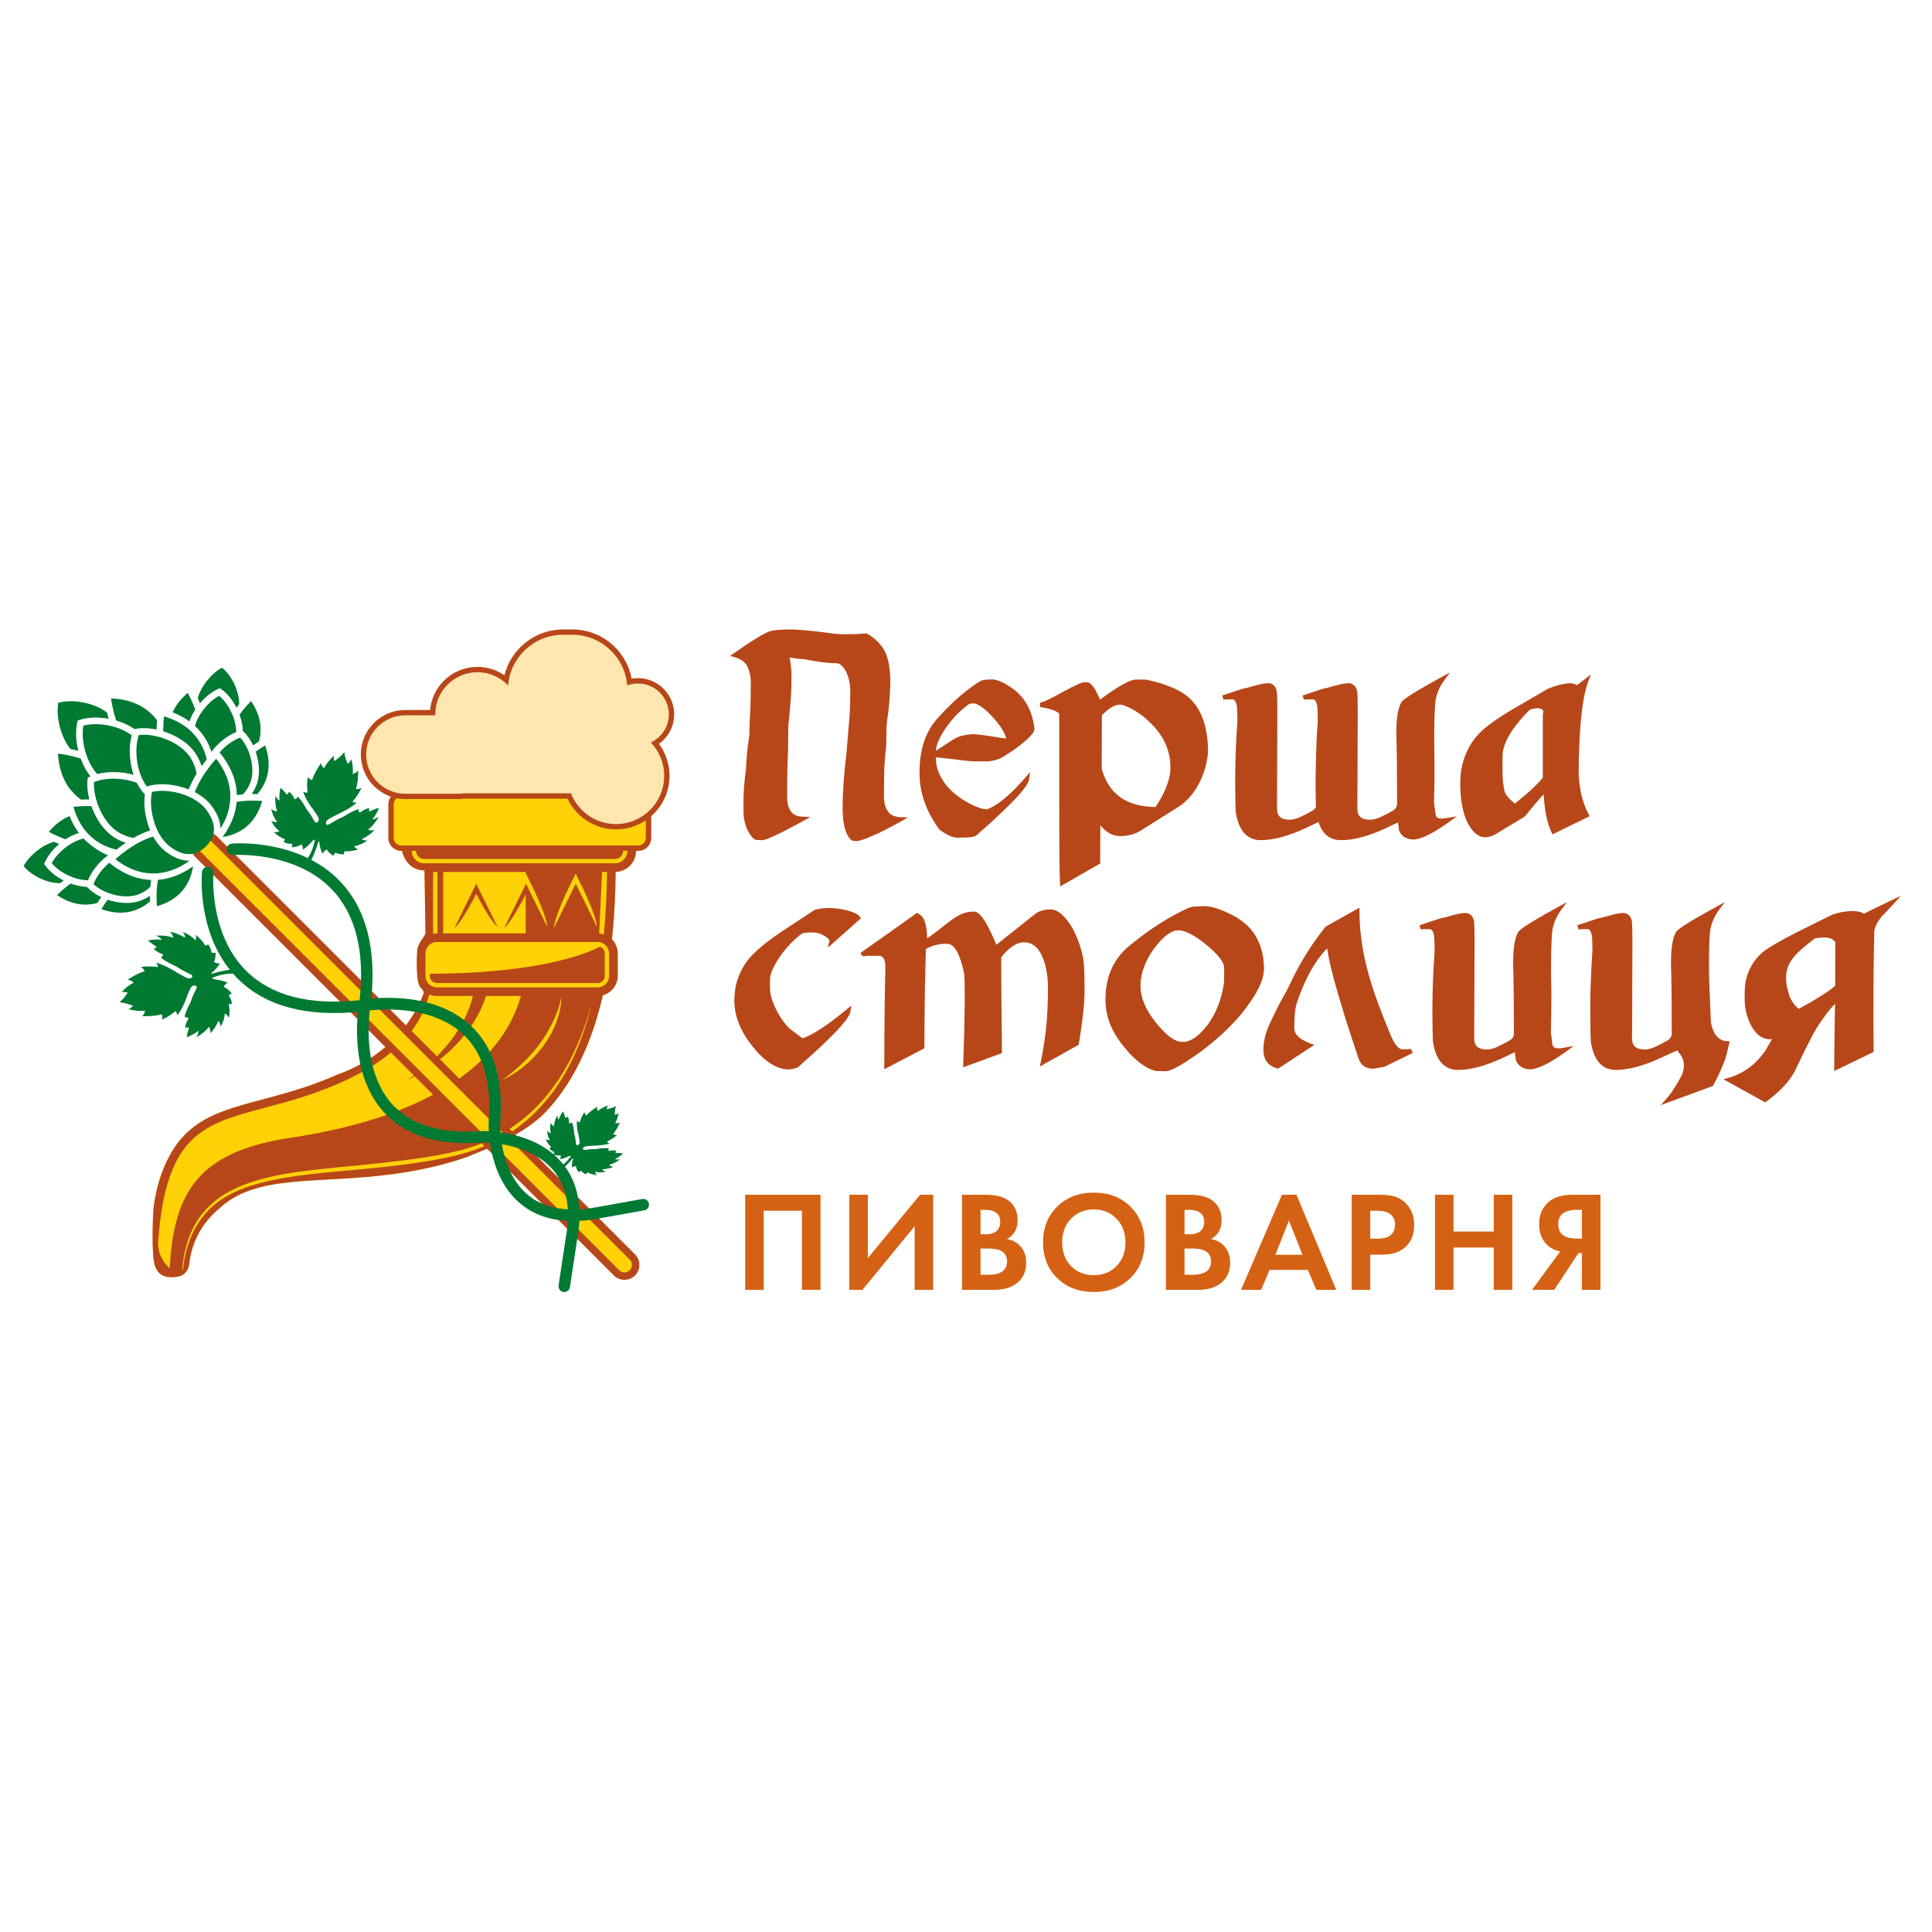 <?xml version="1.0" encoding="UTF-8" standalone="no"?>
<!DOCTYPE svg PUBLIC "-//W3C//DTD SVG 1.1//EN" "http://www.w3.org/Graphics/SVG/1.1/DTD/svg11.dtd">
<svg width="100%" height="100%" viewBox="0 0 600 600" version="1.1" xmlns="http://www.w3.org/2000/svg" xmlns:xlink="http://www.w3.org/1999/xlink" xml:space="preserve" xmlns:serif="http://www.serif.com/" style="fill-rule:evenodd;clip-rule:evenodd;stroke-linejoin:round;stroke-miterlimit:2;">
    <g id="client04.svg" transform="matrix(3.484,0,0,3.484,300,300)">
        <g transform="matrix(1,0,0,1,-84,-30)">
            <clipPath id="_clip1">
                <rect x="0" y="0" width="168" height="60"/>
            </clipPath>
            <g clip-path="url(#_clip1)">
                <path d="M64.317,50.391L71.031,50.391L71.031,58.87L69.377,58.87L69.377,51.815L65.97,51.815L65.97,58.87L64.317,58.87L64.317,50.391Z" style="fill:rgb(213,98,20);"/>
                <path d="M73.599,50.391L75.251,50.391L75.251,56.035L79.905,50.391L81.075,50.391L81.075,58.87L79.422,58.87L79.422,53.2L74.768,58.87L73.599,58.87L73.599,50.391Z" style="fill:rgb(213,98,20);"/>
                <path d="M85.296,55.183L85.296,57.522L86.008,57.522C86.5,57.522 86.877,57.446 87.14,57.293C87.487,57.09 87.661,56.764 87.661,56.315C87.661,55.857 87.454,55.535 87.038,55.348C86.801,55.239 86.423,55.183 85.907,55.183L85.296,55.183ZM85.296,51.738L85.296,53.912L85.767,53.912C85.851,53.912 85.93,53.91 86.002,53.906C86.074,53.901 86.18,53.878 86.32,53.836C86.459,53.794 86.578,53.736 86.676,53.664C86.773,53.592 86.86,53.482 86.937,53.334C87.012,53.186 87.051,53.01 87.051,52.806C87.051,52.442 86.932,52.173 86.695,51.999C86.458,51.825 86.152,51.738 85.78,51.738L85.296,51.738ZM83.643,50.391L85.741,50.391C86.665,50.391 87.356,50.569 87.813,50.925C88.34,51.332 88.602,51.916 88.602,52.679C88.602,53.433 88.285,53.988 87.648,54.344C88.081,54.412 88.45,54.59 88.754,54.878C89.161,55.268 89.365,55.798 89.365,56.467C89.365,57.179 89.123,57.751 88.64,58.184C88.123,58.641 87.407,58.87 86.491,58.87L83.643,58.87L83.643,50.391Z" style="fill:rgb(213,98,20);"/>
                <path d="M93.357,56.74C93.883,57.287 94.561,57.56 95.391,57.56C96.222,57.56 96.9,57.287 97.426,56.74C97.951,56.194 98.214,55.493 98.214,54.637C98.214,53.781 97.95,53.077 97.419,52.527C96.89,51.976 96.214,51.7 95.391,51.7C94.569,51.7 93.893,51.976 93.364,52.527C92.834,53.077 92.569,53.781 92.569,54.637C92.569,55.493 92.831,56.194 93.357,56.74ZM92.13,51.446C92.973,50.615 94.061,50.2 95.391,50.2C96.723,50.2 97.809,50.615 98.653,51.446C99.496,52.277 99.918,53.34 99.918,54.637C99.918,55.934 99.496,56.995 98.653,57.821C97.809,58.647 96.723,59.06 95.391,59.06C94.061,59.06 92.973,58.647 92.13,57.821C91.286,56.995 90.865,55.934 90.865,54.637C90.865,53.34 91.286,52.277 92.13,51.446Z" style="fill:rgb(213,98,20);"/>
                <path d="M103.478,55.183L103.478,57.522L104.19,57.522C104.681,57.522 105.059,57.446 105.322,57.293C105.669,57.09 105.842,56.764 105.842,56.315C105.842,55.857 105.635,55.535 105.22,55.348C104.982,55.239 104.605,55.183 104.088,55.183L103.478,55.183ZM103.478,51.738L103.478,53.912L103.949,53.912C104.033,53.912 104.112,53.91 104.184,53.906C104.255,53.901 104.362,53.878 104.501,53.836C104.642,53.794 104.76,53.736 104.858,53.664C104.955,53.592 105.042,53.482 105.118,53.334C105.195,53.186 105.233,53.01 105.233,52.806C105.233,52.442 105.114,52.173 104.877,51.999C104.639,51.825 104.334,51.738 103.961,51.738L103.478,51.738ZM101.825,50.391L103.923,50.391C104.847,50.391 105.538,50.569 105.995,50.925C106.522,51.332 106.784,51.916 106.784,52.679C106.784,53.433 106.466,53.988 105.83,54.344C106.262,54.412 106.631,54.59 106.936,54.878C107.344,55.268 107.547,55.798 107.547,56.467C107.547,57.179 107.305,57.751 106.821,58.184C106.305,58.641 105.588,58.87 104.673,58.87L101.825,58.87L101.825,50.391Z" style="fill:rgb(213,98,20);"/>
                <path d="M111.577,55.742L113.994,55.742L112.785,52.692L111.577,55.742ZM115.227,58.87L114.477,57.09L111.056,57.09L110.306,58.87L108.513,58.87L112.162,50.391L113.459,50.391L117.007,58.87L115.227,58.87Z" style="fill:rgb(213,98,20);"/>
                <path d="M120.034,51.815L120.034,54.306L120.707,54.306C121.19,54.306 121.55,54.217 121.788,54.039C122.093,53.802 122.245,53.472 122.245,53.048C122.245,52.633 122.089,52.31 121.775,52.081C121.521,51.904 121.131,51.815 120.606,51.815L120.034,51.815ZM118.379,50.391L120.846,50.391C121.372,50.391 121.803,50.435 122.136,50.524C122.472,50.613 122.788,50.785 123.085,51.039C123.661,51.548 123.949,52.23 123.949,53.086C123.949,53.882 123.717,54.514 123.25,54.98C122.75,55.48 122.034,55.73 121.1,55.73L120.034,55.73L120.034,58.87L118.379,58.87L118.379,50.391Z" style="fill:rgb(213,98,20);"/>
                <path d="M127.458,50.391L127.458,53.67L131.044,53.67L131.044,50.391L132.697,50.391L132.697,58.87L131.044,58.87L131.044,55.094L127.458,55.094L127.458,58.87L125.805,58.87L125.805,50.391L127.458,50.391Z" style="fill:rgb(213,98,20);"/>
                <path d="M138.902,51.738L138.394,51.738C138.257,51.738 138.125,51.747 137.999,51.764C137.872,51.781 137.702,51.825 137.491,51.897C137.278,51.969 137.109,52.101 136.981,52.292C136.854,52.482 136.791,52.722 136.791,53.009C136.791,53.866 137.334,54.294 138.419,54.294L138.902,54.294L138.902,51.738ZM140.555,50.391L140.555,58.87L138.902,58.87L138.902,55.59L138.597,55.59L136.435,58.87L134.452,58.87L136.969,55.438C136.63,55.387 136.32,55.259 136.041,55.056C135.405,54.598 135.087,53.916 135.087,53.009C135.087,52.188 135.368,51.531 135.927,51.039C136.417,50.607 137.144,50.391 138.101,50.391L140.555,50.391Z" style="fill:rgb(213,98,20);"/>
                <path d="M78.826,16.76L78.215,17.106C77.174,17.686 76.312,18.126 75.647,18.409C74.73,18.802 74.428,18.853 74.285,18.861L74.194,18.861C73.991,18.861 73.856,18.834 73.764,18.77C73.239,18.254 73.001,17.324 73.001,15.894C73.001,14.535 73.117,12.887 73.347,11L73.522,8.859C73.573,8.362 73.61,7.893 73.637,7.456C73.661,7.023 73.678,6.404 73.685,5.617C73.693,4.862 73.554,4.223 73.276,3.706C73.013,3.226 72.728,2.999 72.382,3.011C71.663,3.011 70.721,2.888 69.576,2.646C69.239,2.646 68.806,2.594 68.285,2.499C68.388,3.035 68.444,3.659 68.448,4.366C68.448,5.426 68.353,6.849 68.162,8.588L68.142,10.662C68.118,11.194 68.103,11.687 68.086,12.136C68.071,12.585 68.059,13.487 68.054,14.817C68.043,16.442 68.825,16.664 69.417,16.688L70.129,16.72L69.505,17.062C66.7,18.603 66.056,18.782 65.813,18.782C65.345,18.782 65.19,18.742 65.098,18.683L65.062,18.655C64.478,18.039 64.176,17.229 64.169,16.252C64.156,15.294 64.169,14.579 64.212,14.07C64.252,13.558 64.311,13.018 64.384,12.462C64.403,11.985 64.446,11.381 64.515,10.686L64.693,9.343C64.689,9.021 64.701,8.632 64.716,8.203C64.737,7.778 64.753,7.444 64.769,7.21C64.784,6.976 64.792,6.646 64.801,6.221C64.809,5.792 64.812,5.311 64.816,4.779C64.821,4.274 64.733,3.802 64.55,3.373C64.352,2.94 63.962,2.642 63.37,2.475L62.968,2.36L63.311,2.121C64.971,0.953 66.06,0.298 66.628,0.119C67.018,0.048 67.554,0.008 68.293,0C69.064,0 70.284,0.115 71.925,0.334C72.667,0.457 73.729,0.465 75.084,0.354L75.143,0.35L75.198,0.381C75.958,0.826 76.498,1.386 76.808,2.046C77.086,2.626 77.237,3.464 77.257,4.541C77.257,4.854 77.241,5.272 77.213,5.788C77.186,6.3 77.138,6.809 77.082,7.302C77.082,7.302 77.07,7.405 77.046,7.583C77.022,7.754 77.003,7.897 76.979,8.009C76.923,8.565 76.915,8.66 76.915,8.676L76.896,10.277C76.82,10.948 76.769,11.492 76.74,11.965C76.709,12.438 76.693,13.356 76.685,14.774C76.677,16.053 77.15,16.692 78.127,16.732L78.826,16.76Z" style="fill:rgb(183,71,25);"/>
                <path d="M84.679,6.586C84.54,6.598 84.413,6.622 84.295,6.654C84.33,6.638 84.362,6.622 84.398,6.61C84.413,6.602 84.465,6.582 84.596,6.582C84.624,6.582 84.648,6.586 84.679,6.586Z" style="fill:rgb(183,71,25);"/>
                <path d="M82.427,8.473C82.884,7.854 83.42,7.297 84.028,6.833C84.068,6.801 84.107,6.769 84.148,6.741C84.151,6.737 84.159,6.737 84.163,6.729C84.191,6.71 84.222,6.686 84.251,6.666C84.263,6.662 84.278,6.658 84.295,6.654C84.33,6.638 84.362,6.622 84.398,6.61C84.413,6.602 84.465,6.582 84.597,6.582C84.624,6.582 84.648,6.586 84.679,6.586L84.683,6.586C84.826,6.594 85.021,6.67 85.256,6.817C85.498,6.968 85.788,7.206 86.11,7.528C86.222,7.643 86.328,7.754 86.424,7.862C86.432,7.873 86.444,7.881 86.451,7.893C87.219,8.747 87.501,9.335 87.58,9.725C87.457,9.713 87.326,9.693 87.191,9.669C86.492,9.558 85.935,9.474 85.515,9.419C85.093,9.363 84.806,9.335 84.652,9.335C84.286,9.351 83.952,9.399 83.662,9.47C83.36,9.546 83.09,9.665 82.852,9.82C82.638,9.959 82.447,10.078 82.28,10.186C81.787,10.503 81.489,10.698 81.31,10.821C81.362,10.17 81.74,9.379 82.427,8.473ZM84.342,11.739C84.418,11.746 84.509,11.75 84.617,11.755C84.72,11.759 85.096,11.762 85.749,11.762C86.436,11.762 87.052,11.568 87.576,11.182L87.592,11.171C87.592,11.171 89.041,10.311 89.857,9.369C90.007,9.197 90.132,9.003 90.101,8.777C90.033,8.289 89.923,7.837 89.77,7.424C89.555,6.813 89.229,6.276 88.788,5.82C88.577,5.597 88.339,5.391 88.073,5.208C87.457,4.787 86.972,4.56 86.595,4.485C86.507,4.465 86.432,4.457 86.357,4.453C85.971,4.457 85.717,4.473 85.586,4.501C85.451,4.529 85.339,4.568 85.248,4.62C84.648,4.993 84.044,5.442 83.456,5.951C83.42,5.979 83.388,6.006 83.353,6.038C82.737,6.579 82.093,7.218 81.45,7.941C80.297,9.212 79.768,11 79.867,13.256C79.94,14.571 80.368,15.87 81.143,17.117C81.306,17.387 81.469,17.63 81.632,17.844C82.284,18.325 82.816,18.563 83.241,18.563L83.253,18.563C84.175,18.552 84.406,18.528 84.497,18.508C84.648,18.48 84.783,18.436 84.902,18.377L84.942,18.349C85.506,17.852 86.003,17.403 86.44,17.006C86.448,16.998 86.451,16.994 86.46,16.986C89.158,14.504 89.566,13.737 89.619,13.375L89.706,12.716L89.269,13.22C89.185,13.316 89.102,13.411 89.023,13.503C89.023,13.503 89.023,13.506 89.019,13.506C87.771,14.905 86.706,15.755 85.844,16.037C85.836,16.037 85.828,16.037 85.82,16.033C85.299,15.997 84.624,15.727 83.814,15.23C83.539,15.06 83.285,14.881 83.055,14.694C82.307,14.083 81.787,13.375 81.505,12.573C81.389,12.279 81.326,11.882 81.306,11.393L82.125,11.484L84.342,11.739Z" style="fill:rgb(183,71,25);"/>
                <path d="M97.728,6.702C97.788,6.717 97.86,6.725 97.947,6.725C98.877,7.039 99.763,7.627 100.581,8.473C101.781,9.693 102.33,11.127 102.203,12.736C102.147,13.189 102.004,13.689 101.781,14.222C101.567,14.73 101.268,15.27 100.895,15.826C98.301,15.799 96.731,14.682 96.096,12.418L96.115,7.663C96.688,7.035 97.228,6.713 97.728,6.702ZM103.887,6.09C103.092,5.387 101.817,4.846 100.092,4.481C100.025,4.469 99.862,4.457 99.152,4.469C98.793,4.477 98.079,4.676 95.944,6.257C95.909,6.169 95.885,6.11 95.869,6.07C95.809,5.935 95.738,5.796 95.671,5.669C95.527,5.327 95.321,5.033 95.067,4.811C94.975,4.719 94.82,4.687 94.542,4.703C94.375,4.711 94.002,4.822 92.547,5.613C91.097,6.427 90.712,6.515 90.616,6.515L90.585,6.912C91.915,7.119 92.237,7.401 92.313,7.54L92.313,16.049C92.313,19.839 92.337,21.98 92.38,22.587L92.404,22.905L95.961,20.86L95.961,20.744C95.961,19.99 95.964,19.314 95.968,18.73C95.973,18.321 95.973,17.904 95.976,17.471C96.513,18.103 97.097,18.42 97.717,18.42C98.44,18.42 99.076,18.25 99.596,17.916L102.962,15.799C103.677,15.334 104.277,14.654 104.741,13.784C105.206,12.918 105.485,11.965 105.576,10.952L105.576,10.936C105.576,8.747 105.007,7.119 103.887,6.09Z" style="fill:rgb(183,71,25);"/>
                <path d="M127.755,16.653L127.06,17.157C126.898,17.276 126.706,17.411 126.48,17.558C126.25,17.713 126.054,17.84 125.887,17.94C125.462,18.194 125.089,18.385 124.779,18.504C124.453,18.635 124.171,18.71 123.937,18.726C123.507,18.726 123.209,18.615 122.999,18.456C122.793,18.297 122.673,18.091 122.601,17.904L122.59,17.856C122.554,17.562 122.53,17.34 122.514,17.197L121.498,17.681C119.948,18.413 118.583,18.782 117.44,18.782C116.428,18.782 115.75,18.238 115.426,17.157L114.329,17.681C112.779,18.413 111.416,18.782 110.276,18.782C109.052,18.782 108.297,17.928 108.039,16.244C107.995,14.778 107.983,13.384 108.011,12.076C108.035,10.781 108.099,9.459 108.195,8.144C108.195,8.02 108.189,7.806 108.183,7.52C108.175,7.234 108.163,7.015 108.151,6.864C108.079,6.447 107.945,6.229 107.741,6.229C107.431,6.229 107.233,6.233 107.137,6.241C107.061,6.245 106.998,6.253 106.958,6.265L106.839,5.887L108.691,5.271C108.873,5.252 109.243,5.16 109.78,5.001C110.256,4.862 110.633,4.795 110.932,4.795C111.186,4.795 111.524,4.902 111.678,5.41C111.698,5.474 111.754,5.637 111.754,7.234C111.739,12.259 111.727,15.167 111.722,15.954C111.715,16.633 112.052,16.943 112.815,16.963C113.189,16.963 113.597,16.843 114.027,16.605C114.289,16.482 114.571,16.335 114.885,16.152C115.032,16.069 115.132,15.965 115.191,15.834C115.156,14.527 115.152,13.26 115.184,12.076C115.203,10.777 115.262,9.454 115.358,8.144C115.358,8.02 115.354,7.806 115.346,7.52C115.338,7.234 115.33,7.015 115.314,6.864C115.246,6.447 115.108,6.229 114.905,6.229C114.599,6.229 114.396,6.233 114.305,6.241C114.226,6.245 114.165,6.253 114.123,6.265L114.003,5.887L115.854,5.271C116.041,5.252 116.406,5.16 116.944,5.001C117.425,4.862 117.801,4.795 118.095,4.795C118.353,4.795 118.691,4.902 118.843,5.41C118.883,5.518 118.917,5.824 118.917,7.234C118.903,12.414 118.895,15.187 118.885,15.954C118.879,16.633 119.217,16.943 119.983,16.963C120.352,16.963 120.762,16.843 121.19,16.605C121.458,16.482 121.744,16.331 122.05,16.152C122.268,16.029 122.391,15.85 122.427,15.604C122.423,12.537 122.403,10.464 122.359,9.466C122.343,8.024 122.482,7.063 122.793,6.519C122.855,6.396 123.015,6.094 126.364,4.258L127.152,3.826L126.618,4.549C126.213,5.105 125.955,5.712 125.852,6.36C125.824,6.535 125.796,6.892 125.776,7.429C125.752,7.961 125.74,8.585 125.736,9.339C125.732,10.058 125.744,10.897 125.764,11.822L125.764,12.744C125.764,13.228 125.748,14.106 125.72,15.425C125.832,16.351 125.864,16.533 125.876,16.565C125.911,16.688 125.998,16.843 126.36,16.863C126.484,16.863 126.67,16.843 126.908,16.8L127.755,16.653Z" style="fill:rgb(183,71,25);"/>
                <path d="M132.924,15.528C132.206,14.929 132.022,14.575 131.994,14.365C131.94,14.102 131.892,13.816 131.86,13.51C131.836,13.296 131.812,12.736 131.828,11.274C131.84,10.146 132.654,8.759 134.255,7.154C134.525,7.067 134.763,7.023 134.967,7.023C135.46,7.047 135.46,7.278 135.463,7.349C135.447,7.424 135.431,7.528 135.417,7.683L135.417,13.213C135.083,13.606 134.733,13.975 134.359,14.313C134.315,14.353 134.192,14.468 133.835,14.774C133.513,15.04 133.211,15.294 132.924,15.528ZM138.829,14.607C138.686,13.932 138.614,13.256 138.614,12.605C138.614,11.941 138.634,11.107 138.678,10.13C138.79,7.603 139.048,5.768 139.449,4.68L139.695,4.008L139.139,4.453C139.032,4.54 138.889,4.648 138.71,4.779C138.61,4.854 138.526,4.918 138.46,4.974C138.288,4.854 138.058,4.795 137.764,4.795C137.51,4.811 137.228,4.858 136.93,4.93C136.632,5.001 136.29,5.113 135.889,5.276L132.826,7.059C131.407,7.889 130.366,8.632 129.725,9.28C128.848,10.229 128.308,11.373 128.121,12.684C128.073,13.054 128.054,13.499 128.062,14.007C128.069,14.516 128.113,15.024 128.192,15.52C128.272,16.017 128.403,16.502 128.585,16.967C129.046,18.003 129.623,18.528 130.315,18.528L130.317,18.528C130.607,18.504 130.886,18.424 131.153,18.281L133.779,16.692L133.83,16.649C134.479,15.846 135.035,15.187 135.487,14.686C135.535,15.394 135.607,16.001 135.701,16.502C135.817,17.113 135.983,17.646 136.195,18.087L136.282,18.265L139.592,16.645L139.493,16.462C139.194,15.906 138.973,15.282 138.829,14.607Z" style="fill:rgb(183,71,25);"/>
                <path d="M71.83,27.756C71.842,27.704 71.77,27.557 71.428,27.343C71.094,27.128 70.74,27.013 70.375,27.005C70.01,26.993 69.672,27.025 69.374,27.104C68.73,27.585 68.13,28.193 67.594,28.912C66.898,29.869 66.537,30.651 66.525,31.232C66.517,31.843 66.529,32.257 66.569,32.463C66.604,32.666 66.66,32.868 66.727,33.055C67.105,34.092 67.622,34.934 68.258,35.562C68.631,35.852 69.028,36.15 69.426,36.451C70.359,36.134 71.69,35.26 73.383,33.853L73.781,33.524L73.705,34.036C73.646,34.465 73.093,35.446 69.044,39.006L68.992,39.038C68.766,39.137 68.499,39.196 68.202,39.22L68.198,39.22C67.149,39.22 66.072,38.537 64.988,37.19C63.915,35.856 63.362,34.489 63.35,33.123C63.338,31.756 63.744,30.528 64.554,29.468C65.162,28.717 66.187,27.855 67.602,26.91L70.482,25.015C70.629,24.959 70.804,24.915 71.003,24.888C71.19,24.864 71.417,24.84 71.678,24.828L71.683,24.828C72.267,24.828 72.843,24.899 73.399,25.046C74.007,25.205 74.365,25.38 74.528,25.599L74.638,25.746L74.503,25.865C74.356,26 73.968,26.342 73.344,26.894L71.678,28.372L71.83,27.756Z" style="fill:rgb(183,71,25);"/>
                <path d="M94.569,32.133C94.578,33.242 94.407,34.855 94.061,36.928L94.045,37.024L90.588,38.954L90.671,38.533C90.891,37.433 91.049,36.396 91.149,35.446C91.248,34.497 91.299,33.361 91.307,32.066C91.316,30.799 91.105,29.742 90.688,28.928C90.326,28.236 89.833,27.895 89.178,27.887L89.154,27.887C88.518,27.887 87.838,28.336 87.14,29.225C87.14,31.264 87.163,34.084 87.207,37.619L87.207,37.759L83.746,39.034L83.754,38.74C83.893,34.736 83.925,32.046 83.846,30.747C83.5,28.979 82.975,28.026 82.332,28.018C81.637,28.002 81.004,28.165 80.424,28.483L80.337,32.006C80.317,33.222 80.305,34.286 80.301,35.196C80.297,36.11 80.294,36.781 80.294,37.214L80.294,37.333L76.713,39.204L76.713,38.879C76.713,38.362 76.717,37.397 76.729,35.979C76.737,34.561 76.745,33.683 76.749,33.345C76.752,33.003 76.772,31.931 76.813,30.123C76.813,29.11 76.408,29.099 76.276,29.099C75.656,29.083 75.49,29.086 75.446,29.091C75.355,29.099 75.243,29.102 75.112,29.102C75.06,29.102 75.024,29.102 75.004,29.106L74.985,29.126L74.901,29.126C74.643,29.126 74.639,28.912 74.639,28.904L74.639,28.797L74.727,28.737C74.814,28.681 74.897,28.622 74.985,28.558C75.251,28.372 75.521,28.185 75.792,27.99C76.232,27.684 76.673,27.37 77.115,27.056C78.835,25.833 79.486,25.368 79.523,25.34L79.617,25.249L79.725,25.317C80.262,25.555 80.527,26.278 80.532,27.525C80.643,27.458 80.786,27.363 80.969,27.232C81.303,26.993 81.735,26.663 82.252,26.246C82.681,25.905 83.075,25.634 83.428,25.448C83.794,25.257 84.222,25.154 84.703,25.15L84.708,25.15C85.073,25.15 85.629,25.499 86.706,28.109L90.27,25.277C90.64,25.058 91.065,24.959 91.566,24.959C92.106,24.959 92.662,25.388 93.266,26.266C93.751,27.001 94.132,27.942 94.399,29.067L94.402,29.071C94.454,29.313 94.494,29.603 94.522,29.956C94.546,30.298 94.562,31.009 94.569,32.133Z" style="fill:rgb(183,71,25);"/>
                <path d="M103.315,36.785C103.215,36.773 103.101,36.757 102.985,36.746C102.421,36.622 101.729,36.058 100.927,35.061C99.997,33.913 99.532,32.797 99.54,31.744C99.552,30.683 99.937,29.599 100.688,28.526C101.392,27.561 102.047,26.993 102.643,26.834C102.667,26.826 102.738,26.806 102.917,26.806C102.953,26.806 102.989,26.81 103.033,26.81C103.227,26.818 103.489,26.894 103.815,27.041C104.149,27.192 104.542,27.43 104.984,27.752C106.676,29.023 107.03,29.782 107.026,30.191C107.022,30.854 107.018,31.252 107.01,31.371C107.002,31.49 106.998,31.573 106.99,31.633C106.76,33.067 106.264,34.299 105.52,35.288C104.753,36.281 104.002,36.785 103.315,36.785ZM109.978,27.648C109.549,26.739 108.769,25.992 107.661,25.432C106.636,24.919 105.874,24.693 105.321,24.677C104.793,24.681 104.447,24.697 104.268,24.725C104.081,24.753 103.931,24.792 103.808,24.844C102.941,25.241 102.067,25.718 101.221,26.262C100.379,26.802 99.5,27.442 98.618,28.165C97.048,29.436 96.326,31.224 96.461,33.48C96.556,34.795 97.144,36.094 98.205,37.341C99.146,38.465 100.057,39.141 100.911,39.347C100.963,39.359 101.078,39.375 101.734,39.375C102.059,39.375 102.735,39.196 104.892,37.647C105.632,37.095 106.319,36.523 106.935,35.951C107.554,35.375 108.119,34.779 108.611,34.175C109.915,32.539 110.55,31.252 110.55,30.242C110.55,29.265 110.356,28.391 109.978,27.648Z" style="fill:rgb(183,71,25);"/>
                <path d="M123.813,37.755L121.294,38.986C121.096,39.022 120.897,39.057 120.702,39.089C120.5,39.125 120.361,39.145 120.285,39.153L120.281,39.153C119.637,39.153 119.201,38.847 118.998,38.271L118.191,35.832C117.885,34.902 117.635,34.096 117.452,33.444C117.094,32.288 116.801,31.244 116.578,30.334C116.398,29.607 116.272,28.967 116.188,28.435C115.072,29.567 114.142,31.271 113.423,33.504C113.375,33.742 113.339,33.989 113.315,34.215C113.289,34.449 113.271,34.89 113.263,35.53C113.259,36.09 113.733,36.547 114.678,36.896L115.048,37.032L111.822,39.149L111.739,39.125C110.936,38.922 110.51,38.35 110.51,37.48C110.51,36.666 110.74,35.788 111.202,34.866C111.444,34.366 111.686,33.873 111.929,33.381C112.354,32.618 112.572,32.225 112.592,32.189L113.327,30.691C114.067,29.245 114.976,27.843 116.03,26.52L116.09,26.473L119.073,24.796L119.073,25.134C119.073,27.017 119.375,29.003 119.971,31.029C120.328,32.292 120.936,33.961 121.782,35.991C122.148,36.928 122.534,37.425 122.896,37.425C123.507,37.425 123.643,37.397 123.667,37.389L123.813,37.755Z" style="fill:rgb(183,71,25);"/>
                <path d="M138.166,37.135L137.474,37.639C137.312,37.758 137.116,37.893 136.894,38.041C136.663,38.195 136.465,38.322 136.302,38.422C135.877,38.676 135.504,38.867 135.193,38.986C134.869,39.117 134.585,39.193 134.351,39.208C133.922,39.208 133.624,39.097 133.414,38.938C133.202,38.775 133.084,38.569 133.016,38.382L133.004,38.339C132.968,38.044 132.944,37.822 132.924,37.679L131.908,38.164C130.361,38.895 128.995,39.264 127.856,39.264C126.631,39.264 125.876,38.41 125.617,36.725C125.574,35.252 125.562,33.858 125.59,32.558C125.614,31.256 125.678,29.929 125.773,28.626C125.773,28.502 125.769,28.288 125.761,27.998C125.753,27.716 125.741,27.497 125.729,27.346C125.661,26.929 125.521,26.711 125.319,26.711C125.01,26.711 124.811,26.715 124.715,26.723C124.639,26.727 124.577,26.735 124.537,26.747L124.419,26.369L126.27,25.754C126.396,25.738 126.69,25.682 127.358,25.484C127.838,25.344 128.212,25.277 128.511,25.277C128.764,25.277 129.103,25.384 129.257,25.893C129.281,25.956 129.333,26.119 129.333,27.712C129.317,32.896 129.305,35.669 129.301,36.431C129.293,37.115 129.631,37.425 130.393,37.445C130.767,37.445 131.177,37.326 131.606,37.083C131.867,36.964 132.154,36.813 132.464,36.634C132.682,36.511 132.806,36.328 132.842,36.082C132.838,33.019 132.814,30.946 132.77,29.949C132.758,28.507 132.898,27.541 133.207,26.997C133.314,26.795 133.827,26.357 136.779,24.741L137.562,24.308L137.034,25.031C136.628,25.583 136.369,26.195 136.263,26.842C136.235,27.017 136.211,27.374 136.191,27.911C136.167,28.455 136.155,29.099 136.151,29.822C136.147,30.541 136.155,31.375 136.179,32.304L136.179,33.226C136.179,33.715 136.163,34.62 136.135,35.907C136.243,36.837 136.278,37.016 136.285,37.047C136.326,37.17 136.413,37.326 136.775,37.345C136.898,37.345 137.085,37.326 137.324,37.282L138.166,37.135Z" style="fill:rgb(183,71,25);"/>
                <path d="M152.073,36.706L152.021,36.94C151.858,37.635 151.751,38.072 151.695,38.243C151.389,39.097 151.023,39.896 150.611,40.63L150.575,40.694L145.929,42.402L146.45,41.81C146.887,41.318 147.348,40.607 147.824,39.689C148.1,38.974 148.039,38.358 147.634,37.83C147.614,37.802 147.598,37.778 147.578,37.755L147.452,37.607L147.452,37.572L147.408,37.516L145.977,38.168C145.835,38.235 145.691,38.299 145.551,38.358L145.377,38.438C144.074,38.986 142.918,39.264 141.924,39.264C140.701,39.264 139.949,38.41 139.691,36.725C139.643,35.252 139.635,33.858 139.659,32.558C139.687,31.256 139.747,29.929 139.842,28.626C139.842,28.502 139.839,28.288 139.83,27.998C139.823,27.716 139.815,27.497 139.799,27.346C139.731,26.929 139.592,26.711 139.389,26.711C139.083,26.711 138.88,26.715 138.79,26.723C138.71,26.727 138.65,26.735 138.607,26.747L138.492,26.369L140.339,25.754C140.465,25.738 140.761,25.682 141.428,25.484C141.909,25.344 142.286,25.277 142.58,25.277C142.838,25.277 143.176,25.384 143.33,25.893C143.35,25.956 143.402,26.119 143.402,27.712C143.392,32.896 143.379,35.669 143.37,36.431C143.362,37.115 143.704,37.425 144.467,37.445C144.837,37.445 145.245,37.326 145.679,37.083C145.835,37.012 145.985,36.94 146.141,36.853C146.251,36.793 146.371,36.729 146.489,36.658L146.533,36.634C146.577,36.61 146.617,36.583 146.653,36.555C146.799,36.436 146.883,36.281 146.911,36.086C146.907,33.007 146.887,30.934 146.843,29.949C146.828,28.502 146.971,27.541 147.277,26.997C147.384,26.795 147.896,26.357 150.849,24.741L151.635,24.308L151.103,25.031C150.697,25.583 150.439,26.195 150.336,26.842C150.309,27.013 150.28,27.374 150.261,27.911C150.237,28.447 150.229,29.234 150.229,30.251C150.229,30.87 150.285,32.447 150.403,35.069C150.622,36.122 151.091,36.662 151.834,36.698L152.073,36.706Z" style="fill:rgb(183,71,25);"/>
                <path d="M160.567,27.462C160.873,27.462 161.115,27.533 161.315,27.684C161.373,27.732 161.509,27.843 161.485,27.923L161.479,31.76C161.163,32.05 160.651,32.408 159.944,32.829C159.666,33.015 159.092,33.349 158.239,33.818C157.862,33.536 157.58,33.142 157.397,32.642C157.298,32.356 157.222,32.07 157.166,31.788C157.115,31.51 157.095,31.22 157.099,30.93C157.107,30.652 157.163,30.362 157.27,30.076C157.377,29.79 157.544,29.5 157.774,29.214C158.104,28.792 158.74,28.232 159.666,27.545C159.944,27.49 160.249,27.462 160.567,27.462ZM166.427,24.172C164.834,24.931 164.262,25.221 164.044,25.34C163.814,25.182 163.464,25.102 162.983,25.102C162.681,25.11 162.384,25.138 162.101,25.186C161.823,25.237 161.525,25.317 161.199,25.432L158.132,26.953C157.353,27.35 156.709,27.696 156.225,27.978C155.731,28.264 155.347,28.511 155.076,28.717C154.206,29.444 153.662,30.39 153.464,31.534C153.42,31.871 153.4,32.392 153.412,33.083C153.424,33.802 153.598,34.521 153.936,35.22C154.154,35.653 154.413,35.983 154.703,36.201C154.997,36.42 155.327,36.531 155.693,36.531C155.743,36.527 155.799,36.523 155.847,36.515C155.673,36.817 155.469,37.17 155.239,37.564C154.416,38.768 153.316,39.578 151.973,39.967L151.513,40.098L155.243,42.156L155.342,42.08C156.599,41.163 157.472,40.21 157.94,39.248C158.81,37.417 159.443,36.17 159.812,35.546C160.421,34.596 160.973,33.865 161.465,33.369C161.441,34.227 161.433,34.858 161.433,35.248C161.403,37.226 161.391,38.501 161.391,39.045L161.391,39.359L164.906,37.659L164.906,37.532C164.906,37.488 164.903,37.194 164.898,36.658L164.895,36.126C164.886,35.248 164.886,34.195 164.89,32.968C164.89,31.736 164.898,30.838 164.906,30.274C164.91,29.706 164.922,29.031 164.938,28.24C164.954,27.454 164.966,26.973 164.966,26.83C165.006,26.635 165.086,26.425 165.2,26.211C165.32,25.988 165.475,25.762 165.653,25.551C165.853,25.352 166.023,25.174 166.169,25.023C166.201,24.991 166.364,24.812 166.663,24.486L167.343,23.74L166.427,24.172Z" style="fill:rgb(183,71,25);"/>
                <path d="M103.315,36.785C103.215,36.773 103.101,36.757 102.985,36.746C102.421,36.622 101.729,36.058 100.927,35.061C99.997,33.913 99.532,32.797 99.54,31.744C99.552,30.683 99.937,29.599 100.688,28.526C101.392,27.561 102.047,26.993 102.643,26.834C102.667,26.826 102.738,26.806 102.917,26.806C102.953,26.806 102.989,26.81 103.033,26.81C103.227,26.818 103.489,26.894 103.815,27.041C104.149,27.192 104.542,27.43 104.984,27.752C106.676,29.023 107.03,29.782 107.026,30.191C107.022,30.854 107.018,31.252 107.01,31.371C107.002,31.49 106.998,31.573 106.99,31.633C106.76,33.067 106.264,34.299 105.52,35.288C104.753,36.281 104.002,36.785 103.315,36.785ZM109.978,27.648C109.549,26.739 108.769,25.992 107.661,25.432C106.636,24.919 105.874,24.693 105.321,24.677C104.793,24.681 104.447,24.697 104.268,24.725C104.081,24.753 103.931,24.792 103.808,24.844C102.941,25.241 102.067,25.718 101.221,26.262C100.379,26.802 99.5,27.442 98.618,28.165C97.048,29.436 96.326,31.224 96.461,33.48C96.556,34.795 97.144,36.094 98.205,37.341C99.146,38.465 100.057,39.141 100.911,39.347C100.963,39.359 101.078,39.375 101.734,39.375C102.059,39.375 102.735,39.196 104.892,37.647C105.632,37.095 106.319,36.523 106.935,35.951C107.554,35.375 108.119,34.779 108.611,34.175C109.915,32.539 110.55,31.252 110.55,30.242C110.55,29.265 110.356,28.391 109.978,27.648Z" style="fill:rgb(183,71,25);"/>
                <path d="M85.84,6.666C85.812,6.686 85.78,6.71 85.752,6.73C85.796,6.702 85.84,6.678 85.884,6.654C85.868,6.658 85.852,6.662 85.84,6.666ZM85.84,6.666C85.812,6.686 85.78,6.71 85.752,6.73C85.796,6.702 85.84,6.678 85.884,6.654C85.868,6.658 85.852,6.662 85.84,6.666ZM85.84,6.666C85.812,6.686 85.78,6.71 85.752,6.73C85.796,6.702 85.84,6.678 85.884,6.654C85.868,6.658 85.852,6.662 85.84,6.666ZM85.84,6.666C85.812,6.686 85.78,6.71 85.752,6.73C85.796,6.702 85.84,6.678 85.884,6.654C85.868,6.658 85.852,6.662 85.84,6.666ZM85.84,6.666C85.812,6.686 85.78,6.71 85.752,6.73C85.796,6.702 85.84,6.678 85.884,6.654C85.868,6.658 85.852,6.662 85.84,6.666Z" style="fill:rgb(183,71,25);"/>
                <path d="M55.937,15.577L55.937,18.586C55.937,19.221 55.422,19.733 54.791,19.733L54.619,19.733C54.608,19.741 54.597,19.746 54.586,19.755C54.581,20.757 53.774,21.574 52.772,21.609C52.748,23.763 52.644,25.767 52.443,27.63C52.761,27.956 52.955,28.401 52.955,28.888L52.955,30.879C52.955,31.704 52.391,32.395 51.631,32.605C51.547,32.975 51.457,33.335 51.359,33.694C51.078,34.765 50.746,35.772 50.378,36.728C49.836,38.106 49.204,39.364 48.488,40.491C47.905,41.398 47.273,42.223 46.576,42.964C46.396,43.16 46.17,43.367 45.933,43.577C43.361,45.793 39.398,46.962 39.703,46.964C32.101,49.619 25.665,48.568 21.124,49.709C21.124,49.709 21.119,49.709 21.111,49.715C21.083,49.723 21.048,49.731 21.018,49.739C21.004,49.742 20.985,49.747 20.972,49.753C20.939,49.758 20.906,49.772 20.868,49.78C20.819,49.794 20.773,49.807 20.716,49.824C19.506,50.175 18.436,50.703 17.529,51.531C17.518,51.545 17.502,51.556 17.483,51.572C16.208,52.626 15.023,54.221 14.751,56.594C14.691,57.116 14.337,57.566 13.819,57.672C13.065,57.83 12.046,57.808 11.7,56.716C11.354,55.635 11.55,51.945 11.55,51.945C11.55,51.945 11.686,49.486 12.874,47.158C12.882,47.152 12.885,47.144 12.89,47.141C12.956,47.016 13.016,46.891 13.086,46.771C13.141,46.673 13.195,46.575 13.253,46.482C13.277,46.441 13.304,46.395 13.334,46.352C13.367,46.297 13.4,46.245 13.44,46.188C13.454,46.169 13.465,46.153 13.479,46.134C13.489,46.115 13.503,46.096 13.519,46.074C13.582,45.981 13.65,45.883 13.718,45.793C13.724,45.788 13.726,45.782 13.732,45.774C13.803,45.69 13.871,45.603 13.942,45.518C13.996,45.448 14.053,45.385 14.11,45.32C14.138,45.284 14.168,45.257 14.198,45.227C14.271,45.143 14.342,45.066 14.419,44.993C14.489,44.925 14.563,44.857 14.634,44.786C14.647,44.772 14.664,44.759 14.68,44.745C14.723,44.699 14.773,44.661 14.822,44.62C15.077,44.396 15.35,44.195 15.631,44.007C15.775,43.917 15.916,43.827 16.064,43.74C16.358,43.571 16.663,43.416 16.979,43.272C17.134,43.204 17.297,43.135 17.461,43.073C18.278,42.741 19.169,42.474 20.122,42.21C20.506,42.106 20.896,42.003 21.299,41.894C22.5,41.572 23.824,41.218 25.243,40.745C25.714,40.581 26.196,40.407 26.686,40.216C27.182,40.026 27.642,39.83 28.081,39.631C28.081,39.631 33.49,37.978 35.626,32.534C35.626,32.534 35.798,32.292 35.37,31.905C35.329,31.848 35.291,31.783 35.255,31.717C35.247,31.704 35.242,31.693 35.239,31.679C35.07,31.222 35.029,30.255 35.046,29.473L35.046,29.424C35.057,28.953 35.086,28.556 35.122,28.371C35.125,28.36 35.128,28.349 35.13,28.338C35.187,28.169 35.266,28.006 35.37,27.859L35.351,27.859C35.484,27.649 35.658,27.447 35.817,27.123L35.732,21.476C35.732,21.476 34.171,21.595 33.73,19.733L33.662,19.733C33.03,19.733 32.515,19.221 32.515,18.586L32.515,15.577C32.515,14.945 33.03,14.431 33.662,14.431L54.791,14.431C55.422,14.431 55.937,14.945 55.937,15.577Z" style="fill:rgb(255,209,7);"/>
                <path d="M55.461,18.586C55.461,18.81 55.354,19.006 55.188,19.128C55.077,19.21 54.94,19.259 54.791,19.259L33.662,19.259C33.558,19.259 33.461,19.235 33.373,19.191C33.147,19.084 32.992,18.856 32.992,18.586L32.992,15.577C32.992,15.207 33.292,14.907 33.662,14.907L54.791,14.907C55.161,14.907 55.461,15.207 55.461,15.577L55.461,18.586ZM52.707,20.844L35.702,20.844C35.4,20.844 35.119,20.724 34.918,20.52C34.716,20.321 34.591,20.043 34.591,19.733L34.978,19.733L34.978,19.735C34.978,19.986 35.106,20.206 35.299,20.337C35.413,20.416 35.552,20.46 35.702,20.46L52.709,20.46C53.11,20.46 53.434,20.136 53.434,19.735L53.434,19.733L53.818,19.733C53.818,20.348 53.322,20.844 52.707,20.844ZM51.301,27.101L51.56,21.617L52.001,21.617C51.982,23.382 51.906,25.269 51.715,27.189C51.582,27.142 51.443,27.115 51.301,27.101ZM47.303,26.323C47.327,26.2 47.368,26.031 47.439,25.811C47.529,25.511 47.67,25.111 47.888,24.575C48.003,24.31 48.131,24.008 48.283,23.67C48.376,23.472 48.474,23.265 48.58,23.044C48.766,22.668 48.956,22.273 49.158,21.862C49.166,21.841 49.177,21.821 49.188,21.799C49.199,21.783 49.201,21.767 49.204,21.759C49.308,21.963 49.406,22.159 49.498,22.358C49.596,22.551 49.686,22.739 49.779,22.924C49.85,23.069 49.915,23.213 49.98,23.344C50.018,23.433 50.059,23.52 50.097,23.6C50.247,23.932 50.378,24.231 50.487,24.498C50.705,25.024 50.846,25.421 50.936,25.715C50.999,25.933 51.04,26.1 51.064,26.219C51.103,26.415 51.092,26.489 51.092,26.489L49.212,22.668L47.275,26.59C47.275,26.59 47.265,26.519 47.303,26.323L47.303,26.323ZM44.778,21.759C44.977,22.167 45.167,22.554 45.347,22.924C45.415,23.069 45.481,23.213 45.551,23.344C45.587,23.433 45.628,23.52 45.668,23.6C45.742,23.766 45.81,23.926 45.876,24.079C45.941,24.223 46.001,24.365 46.053,24.498C46.112,24.629 46.161,24.754 46.205,24.871C46.341,25.214 46.437,25.495 46.502,25.715C46.526,25.789 46.548,25.857 46.562,25.92C46.597,26.042 46.614,26.138 46.633,26.219C46.649,26.298 46.652,26.358 46.655,26.399C46.665,26.462 46.66,26.489 46.66,26.489L44.778,22.668L42.849,26.587C42.868,26.576 43.027,26.462 43.364,25.991C43.549,25.737 43.781,25.378 44.07,24.874C44.214,24.626 44.377,24.337 44.546,24.013C44.612,23.886 44.677,23.755 44.753,23.621L44.753,27.091L37.399,27.091L37.399,21.617L44.753,21.617L44.753,21.808C44.761,21.786 44.775,21.767 44.778,21.759ZM36.5,27.123L36.5,21.617L36.887,21.617L36.887,27.091L36.844,27.091C36.783,27.091 36.726,27.094 36.666,27.099C36.615,27.104 36.557,27.115 36.5,27.123ZM52.187,30.879C52.187,31.445 51.726,31.905 51.163,31.905L36.844,31.905C36.274,31.905 35.817,31.445 35.817,30.879L35.817,28.888C35.817,28.316 36.274,27.859 36.844,27.859L51.163,27.859C51.726,27.859 52.187,28.316 52.187,28.888L52.187,30.879ZM50.427,34.217C50.288,34.718 50.136,35.214 49.969,35.707C49.555,36.935 49.051,38.13 48.425,39.274C48.169,39.723 47.91,40.173 47.611,40.603C47.336,41.047 47.003,41.447 46.687,41.858C46.014,42.656 45.29,43.419 44.459,44.059C44.059,44.391 43.631,44.696 43.193,44.974C42.749,45.254 42.288,45.507 41.817,45.733C40.877,46.188 39.883,46.542 38.873,46.801C38.115,46.994 37.353,47.158 36.582,47.291C36.073,47.384 35.561,47.465 35.046,47.542C34.277,47.656 33.504,47.754 32.731,47.847C31.703,47.967 30.669,48.062 29.639,48.16C28.607,48.252 27.577,48.342 26.547,48.451C25.779,48.527 25.011,48.617 24.246,48.726C22.968,48.911 21.704,49.154 20.476,49.519C19.496,49.821 18.545,50.219 17.692,50.779C17.477,50.918 17.273,51.068 17.077,51.226C16.682,51.55 16.317,51.912 16.001,52.307C15.84,52.509 15.693,52.716 15.554,52.931C15.001,53.789 14.634,54.766 14.402,55.771C14.361,55.981 14.318,56.196 14.282,56.411C14.249,56.632 14.222,56.847 14.198,57.065C14.173,57.07 14.152,57.075 14.127,57.084C14.162,56.637 14.222,56.188 14.304,55.749C14.508,54.728 14.851,53.729 15.396,52.83C15.464,52.718 15.535,52.609 15.606,52.5C15.982,51.964 16.429,51.477 16.93,51.054C17.129,50.88 17.338,50.722 17.553,50.575C17.989,50.278 18.45,50.022 18.926,49.805C19.403,49.587 19.888,49.399 20.386,49.235C20.887,49.078 21.388,48.939 21.895,48.822C23.418,48.459 24.97,48.277 26.512,48.1C27.544,47.985 28.571,47.888 29.604,47.792C30.636,47.689 31.66,47.588 32.69,47.465C34.738,47.231 36.794,46.956 38.786,46.463C38.908,46.428 39.036,46.401 39.161,46.373C39.281,46.341 39.406,46.305 39.526,46.264L40.254,46.019L40.616,45.897L40.973,45.744L41.675,45.437C41.904,45.322 42.128,45.205 42.354,45.083C42.8,44.835 43.244,44.576 43.664,44.282C43.874,44.138 44.078,43.985 44.279,43.827C44.484,43.672 44.685,43.511 44.879,43.345C45.265,43.01 45.631,42.654 45.979,42.275C46.156,42.093 46.33,41.899 46.497,41.703C46.818,41.303 47.15,40.911 47.431,40.478C47.739,40.067 48,39.623 48.262,39.179C49.308,37.403 50.035,35.451 50.62,33.468C50.563,33.719 50.498,33.972 50.427,34.217ZM44.459,38.667L44.879,38.258C44.944,38.19 45.009,38.117 45.072,38.049C45.137,37.975 45.2,37.902 45.265,37.828C45.538,37.553 45.761,37.24 46.001,36.94C46.232,36.627 46.445,36.309 46.644,35.974C46.84,35.644 47.022,35.304 47.188,34.958C47.273,34.778 47.349,34.604 47.42,34.424C47.567,34.068 47.698,33.703 47.798,33.324C47.85,33.136 47.891,32.946 47.929,32.749C47.929,32.951 47.921,33.144 47.896,33.346C47.834,33.934 47.673,34.514 47.458,35.072C47.39,35.26 47.311,35.443 47.226,35.62C47.055,35.984 46.859,36.333 46.644,36.665C46.535,36.837 46.423,36.998 46.306,37.161C45.813,37.793 45.282,38.389 44.661,38.885C44.367,39.154 44.021,39.364 43.705,39.595C43.364,39.8 43.018,39.996 42.675,40.181C42.977,39.925 43.296,39.699 43.593,39.443L44.034,39.059C44.184,38.934 44.331,38.806 44.459,38.667L44.459,38.667ZM13.024,56.95L12.858,56.787C12.819,56.749 12.779,56.705 12.738,56.661C12.204,56.076 11.929,55.289 11.991,54.496C11.991,54.488 11.994,54.478 11.994,54.469C12.021,54.11 12.054,53.764 12.089,53.426C12.125,53.053 12.169,52.697 12.215,52.353C12.239,52.179 12.264,52.013 12.294,51.847C12.34,51.515 12.4,51.199 12.46,50.899C12.52,50.594 12.582,50.3 12.656,50.022C13.149,48.075 13.855,46.725 14.77,45.739C14.9,45.6 15.037,45.464 15.17,45.341C17.052,43.634 19.692,43.152 23.007,42.226C23.254,42.158 23.502,42.093 23.753,42.016C24.262,41.869 24.783,41.709 25.316,41.532C25.853,41.352 26.401,41.153 26.967,40.935C28.558,40.312 29.884,39.655 30.985,38.961C31.262,38.792 31.524,38.623 31.774,38.446C31.897,38.359 32.017,38.272 32.137,38.182C32.608,37.828 33.03,37.477 33.403,37.112C33.594,36.935 33.771,36.752 33.934,36.573C34.019,36.483 34.095,36.388 34.177,36.298C34.487,35.938 34.754,35.571 34.986,35.211C35.046,35.121 35.1,35.029 35.152,34.939C35.264,34.759 35.362,34.574 35.454,34.397C35.501,34.307 35.544,34.214 35.585,34.125C35.667,33.948 35.746,33.768 35.814,33.588C35.847,33.498 35.877,33.414 35.912,33.324C36.004,33.057 36.081,32.796 36.152,32.534C36.258,32.581 36.364,32.613 36.484,32.635C36.598,32.659 36.721,32.673 36.844,32.673L40.044,32.673C39.981,32.946 39.897,33.237 39.804,33.512C39.665,33.896 39.51,34.28 39.322,34.65C38.957,35.391 38.499,36.102 37.985,36.772C37.72,37.098 37.445,37.417 37.151,37.725C37.01,37.885 36.857,38.038 36.707,38.185C36.552,38.335 36.399,38.479 36.236,38.618C36.157,38.691 36.078,38.765 35.994,38.833C35.751,39.04 35.492,39.228 35.247,39.435C34.904,39.691 34.544,39.93 34.19,40.181C34.376,40.077 34.566,39.977 34.757,39.876C34.95,39.77 35.138,39.669 35.326,39.557C35.596,39.378 35.877,39.214 36.152,39.034C36.241,38.972 36.331,38.909 36.413,38.844C36.593,38.719 36.77,38.593 36.944,38.46C37.113,38.324 37.287,38.185 37.453,38.043C37.786,37.76 38.107,37.463 38.42,37.153C39.028,36.521 39.597,35.827 40.074,35.075C40.324,34.702 40.539,34.304 40.736,33.896C40.915,33.506 41.079,33.133 41.207,32.673L44.331,32.673C44.206,33.103 44.059,33.542 43.871,33.988C43.748,34.288 43.606,34.588 43.451,34.893C43.293,35.197 43.122,35.502 42.931,35.807C42.062,37.186 40.82,38.58 39.042,39.881C38.45,40.32 37.799,40.742 37.083,41.15C36.606,41.423 36.102,41.689 35.566,41.946C32.616,43.375 28.751,44.568 23.693,45.33C15.614,46.553 13.372,50.14 13.024,56.95ZM54.791,14.431L33.662,14.431C33.03,14.431 32.515,14.945 32.515,15.577L32.515,18.586C32.515,19.221 33.03,19.733 33.662,19.733L33.73,19.733C34.171,21.595 35.732,21.476 35.732,21.476L35.817,27.124C35.658,27.447 35.484,27.649 35.351,27.859L35.37,27.859C35.266,28.006 35.187,28.169 35.13,28.338C35.128,28.349 35.125,28.36 35.122,28.371C35.086,28.556 35.057,28.953 35.046,29.424L35.046,29.473C35.029,30.255 35.07,31.222 35.239,31.679C35.242,31.693 35.247,31.704 35.255,31.717C35.291,31.783 35.329,31.848 35.37,31.905C35.798,32.292 35.626,32.534 35.626,32.534C33.491,37.978 28.081,39.631 28.081,39.631C27.642,39.83 27.182,40.026 26.686,40.216C26.196,40.407 25.714,40.581 25.243,40.745C23.824,41.219 22.5,41.572 21.299,41.894C20.896,42.003 20.506,42.106 20.122,42.21C19.169,42.474 18.278,42.741 17.461,43.073C17.297,43.135 17.134,43.204 16.979,43.272C16.663,43.416 16.358,43.571 16.064,43.74C15.916,43.827 15.775,43.917 15.631,44.007C15.35,44.195 15.077,44.396 14.822,44.62C14.773,44.661 14.723,44.699 14.68,44.745C14.664,44.759 14.647,44.772 14.634,44.786C14.563,44.857 14.489,44.925 14.419,44.993C14.342,45.066 14.271,45.143 14.198,45.227C14.168,45.257 14.138,45.284 14.11,45.32C14.053,45.385 13.996,45.448 13.942,45.518C13.871,45.603 13.803,45.69 13.732,45.774C13.726,45.782 13.724,45.788 13.718,45.793C13.65,45.883 13.582,45.981 13.519,46.074C13.503,46.096 13.489,46.115 13.479,46.134C13.465,46.153 13.454,46.169 13.44,46.188C13.4,46.246 13.367,46.297 13.334,46.352C13.304,46.395 13.277,46.441 13.253,46.482C13.195,46.575 13.141,46.673 13.086,46.771C13.016,46.891 12.956,47.016 12.89,47.141C12.885,47.144 12.882,47.152 12.874,47.158C11.686,49.486 11.55,51.945 11.55,51.945C11.55,51.945 11.354,55.635 11.7,56.716C12.046,57.808 13.065,57.83 13.819,57.672C14.337,57.566 14.691,57.116 14.751,56.594C15.023,54.222 16.208,52.626 17.483,51.572C17.502,51.556 17.518,51.545 17.529,51.531C18.436,50.703 19.506,50.175 20.716,49.824C20.773,49.807 20.819,49.794 20.868,49.78C20.906,49.772 20.939,49.758 20.972,49.753C20.985,49.747 21.005,49.742 21.018,49.739C21.048,49.731 21.084,49.723 21.111,49.715C21.119,49.709 21.124,49.709 21.124,49.709C25.665,48.568 32.101,49.619 39.703,46.964C39.398,46.962 43.361,45.793 45.933,43.577C46.17,43.367 46.396,43.16 46.576,42.964C47.273,42.223 47.905,41.398 48.488,40.491C49.204,39.364 49.836,38.106 50.378,36.728C50.746,35.772 51.078,34.765 51.359,33.694C51.457,33.335 51.547,32.975 51.631,32.605C52.391,32.395 52.955,31.704 52.955,30.879L52.955,28.888C52.955,28.401 52.761,27.956 52.443,27.63C52.644,25.767 52.748,23.763 52.772,21.609C53.774,21.574 54.581,20.757 54.586,19.755C54.597,19.746 54.608,19.741 54.619,19.733L54.791,19.733C55.422,19.733 55.937,19.221 55.937,18.586L55.937,15.577C55.937,14.945 55.422,14.431 54.791,14.431Z" style="fill:rgb(183,71,25);"/>
                <path d="M40.345,22.67L38.412,26.591C38.412,26.591 38.571,26.497 38.934,25.989C39.116,25.734 39.348,25.377 39.638,24.876C39.782,24.625 39.941,24.338 40.115,24.011C40.186,23.875 40.262,23.731 40.342,23.58C40.345,23.579 40.345,23.583 40.345,23.583C40.345,23.583 40.345,23.578 40.349,23.578L40.352,23.579L40.412,23.693C40.457,23.779 40.501,23.862 40.544,23.943C40.716,24.266 40.873,24.548 41.016,24.795C41.303,25.29 41.533,25.642 41.713,25.892C42.072,26.394 42.228,26.487 42.228,26.487L40.345,22.67Z" style="fill:rgb(183,71,25);"/>
                <path d="M51.802,28.885C51.802,28.603 51.617,28.365 51.363,28.281C51.158,28.389 50.796,28.564 50.25,28.772C50.094,28.831 49.924,28.893 49.737,28.957C48.526,29.372 46.657,29.866 43.962,30.221C43.548,30.276 43.113,30.327 42.659,30.374C42.432,30.398 42.2,30.42 41.962,30.442C40.301,30.592 38.389,30.688 36.201,30.694L36.201,30.879C36.201,31.187 36.421,31.446 36.712,31.506C36.754,31.514 36.797,31.519 36.841,31.519L51.162,31.519C51.206,31.519 51.249,31.514 51.291,31.506C51.582,31.446 51.802,31.187 51.802,30.879L51.802,28.885Z" style="fill:rgb(183,71,25);"/>
                <path d="M52.796,17.585C50.99,17.585 49.336,16.49 48.629,14.842L39.273,14.842C39.094,14.869 38.918,14.882 38.734,14.882L34.028,14.882C31.968,14.882 30.293,13.207 30.293,11.148C30.293,10.152 30.682,9.215 31.387,8.51C32.096,7.805 33.034,7.417 34.028,7.417L36.457,7.417C36.495,6.405 36.906,5.462 37.624,4.745C38.38,3.991 39.384,3.576 40.45,3.576C41.399,3.576 42.295,3.903 43.011,4.503C43.429,2.076 45.569,0.238 48.081,0.238L48.906,0.238C51.472,0.238 53.655,2.164 54.002,4.675C54.247,4.611 54.5,4.579 54.756,4.579C55.555,4.579 56.307,4.89 56.872,5.455C57.439,6.021 57.751,6.773 57.751,7.571C57.751,8.373 57.438,9.124 56.871,9.686C56.696,9.861 56.499,10.014 56.283,10.143C56.963,10.955 57.334,11.974 57.334,13.046C57.334,14.258 56.862,15.398 56.007,16.258C55.146,17.114 54.006,17.585 52.796,17.585Z" style="fill:rgb(255,230,174);"/>
                <path d="M48.906,0L48.08,0C45.585,0 43.44,1.735 42.856,4.086C42.155,3.6 41.324,3.338 40.45,3.338C39.32,3.338 38.257,3.778 37.456,4.577C36.749,5.282 36.323,6.194 36.234,7.179L34.028,7.179C32.971,7.179 31.973,7.592 31.219,8.341C30.468,9.092 30.055,10.088 30.055,11.148C30.055,13.338 31.837,15.12 34.028,15.12L38.734,15.12C38.924,15.12 39.106,15.107 39.291,15.08L48.474,15.08C49.252,16.733 50.948,17.823 52.796,17.823C54.069,17.823 55.269,17.327 56.173,16.427C57.076,15.521 57.572,14.321 57.572,13.046C57.572,12.008 57.241,11.017 56.631,10.2C56.777,10.096 56.914,9.98 57.04,9.854C57.651,9.248 57.988,8.437 57.988,7.571C57.988,6.709 57.652,5.898 57.04,5.287C56.43,4.677 55.619,4.341 54.755,4.341C54.567,4.341 54.381,4.357 54.197,4.389C53.987,3.26 53.42,2.226 52.567,1.435C51.569,0.51 50.269,0 48.906,0ZM48.906,0.475C51.484,0.475 53.597,2.46 53.796,4.988C54.095,4.878 54.42,4.817 54.755,4.817C55.517,4.817 56.205,5.125 56.704,5.623C57.204,6.124 57.513,6.81 57.513,7.571C57.513,8.33 57.204,9.021 56.704,9.517C56.474,9.748 56.202,9.936 55.903,10.075C56.643,10.845 57.096,11.893 57.096,13.046C57.096,14.237 56.614,15.31 55.838,16.09C55.058,16.866 53.985,17.347 52.796,17.347C50.969,17.347 49.409,16.21 48.788,14.604L39.255,14.604C39.084,14.631 38.913,14.644 38.734,14.644L34.028,14.644C32.097,14.644 30.531,13.079 30.531,11.148C30.531,10.183 30.923,9.31 31.555,8.679C32.19,8.047 33.062,7.655 34.028,7.655L36.694,7.655C36.692,7.626 36.692,7.596 36.692,7.569C36.692,6.531 37.111,5.593 37.792,4.914C38.475,4.233 39.411,3.814 40.45,3.814C41.489,3.814 42.427,4.233 43.107,4.914C43.133,4.942 43.162,4.971 43.188,5.001C43.38,2.469 45.496,0.475 48.081,0.475L48.906,0.475Z" style="fill:rgb(183,71,25);"/>
                <path d="M50.143,48.57C49.923,48.477 49.771,48.372 49.692,48.255C49.595,48.261 49.527,48.311 49.474,48.385C49.353,48.222 49.285,48.084 49.255,47.963C49.243,47.915 49.237,47.871 49.235,47.828C49.096,47.843 48.976,47.89 48.876,47.965C48.843,47.733 48.902,47.466 48.98,47.191C48.975,47.164 48.97,47.139 48.967,47.114C48.588,47.575 48.193,47.971 47.768,48.249C47.563,48.217 47.486,48.148 47.49,48.055C48.058,47.816 48.467,47.411 48.798,46.925C48.748,46.931 48.689,46.937 48.623,46.941C48.343,47.074 48.067,47.191 47.807,47.217C47.865,47.112 47.887,46.997 47.87,46.872C47.703,46.903 47.494,46.89 47.209,46.797C47.277,46.735 47.314,46.662 47.298,46.577C47.152,46.537 47.001,46.429 46.848,46.26C46.938,46.228 46.99,46.181 47.006,46.118C46.815,45.96 46.665,45.722 46.539,45.436C46.703,45.51 46.822,45.53 46.899,45.498C46.751,45.263 46.676,44.992 46.676,44.686C46.767,44.801 46.869,44.882 46.991,44.906C46.921,44.609 46.916,44.302 46.977,43.985C47.054,44.12 47.149,44.224 47.275,44.272C47.287,43.985 47.381,43.665 47.569,43.308C47.583,43.497 47.63,43.617 47.692,43.701C47.766,43.471 47.878,43.23 48.077,42.965C48.161,43.093 48.222,43.299 48.276,43.527C48.358,43.527 48.427,43.484 48.483,43.405C48.531,43.493 48.564,43.579 48.585,43.664C48.614,43.781 48.622,43.895 48.615,44.008C48.723,44.038 48.803,44.002 48.873,43.944C48.97,44.104 49.042,44.507 49.079,44.934C49.298,45.694 49.137,46.094 49.447,45.935C49.657,45.828 49.524,45.476 49.451,45.037C49.358,44.736 49.274,44.09 49.329,43.778C49.391,43.86 49.459,43.932 49.57,43.944C49.653,43.632 49.79,43.328 49.981,43.032C50.009,43.138 50.061,43.235 50.159,43.316C50.429,43.023 50.767,42.77 51.139,42.538C51.109,42.63 51.108,42.716 51.128,42.797C51.139,42.84 51.156,42.883 51.178,42.923C51.406,42.726 51.723,42.567 52.094,42.432C52.013,42.551 51.977,42.664 51.977,42.771C52.257,42.712 52.533,42.632 52.797,42.495L52.799,42.495C52.756,42.626 52.73,42.757 52.715,42.886C52.699,43.016 52.694,43.146 52.696,43.274C52.812,43.249 52.926,43.19 53.036,43.091C53.008,43.268 52.969,43.436 52.918,43.589C52.866,43.743 52.803,43.883 52.723,44.006C52.865,44.031 53.007,44.022 53.15,43.947C52.987,44.326 52.795,44.68 52.542,44.986C52.652,45.051 52.77,45.073 52.892,45.072C52.618,45.309 52.321,45.501 52.003,45.648C52.042,45.742 52.136,45.784 52.24,45.817C51.915,45.941 51.194,46.022 50.845,46.013C50.351,46.056 49.938,46.025 49.872,46.233C49.774,46.541 50.17,46.305 51.046,46.312C51.518,46.242 51.972,46.208 52.17,46.253C52.136,46.309 52.116,46.366 52.131,46.426C52.137,46.448 52.147,46.47 52.162,46.493C52.37,46.438 52.593,46.415 52.848,46.463C52.775,46.532 52.745,46.601 52.765,46.673C53.025,46.665 53.262,46.669 53.422,46.711C53.182,46.947 52.948,47.102 52.716,47.222C52.822,47.256 52.964,47.268 53.172,47.234C53.001,47.359 52.834,47.46 52.672,47.541C52.51,47.621 52.352,47.681 52.198,47.72C52.28,47.819 52.415,47.877 52.579,47.911C52.453,47.961 52.326,48.002 52.199,48.034C51.994,48.085 51.787,48.114 51.578,48.12C51.633,48.22 51.745,48.29 51.892,48.341C51.56,48.416 51.249,48.414 50.958,48.343C50.942,48.417 50.993,48.517 51.112,48.641C50.772,48.6 50.478,48.526 50.26,48.398C50.196,48.427 50.157,48.484 50.143,48.57Z" style="fill:rgb(0,121,50);"/>
                <path d="M16.448,28.06C16.638,28.342 16.738,28.585 16.741,28.787C16.861,28.854 16.981,28.849 17.102,28.801C17.12,29.089 17.092,29.307 17.034,29.476C17.011,29.542 16.984,29.599 16.952,29.652C17.131,29.742 17.31,29.78 17.488,29.767C17.347,30.07 17.067,30.343 16.759,30.61C16.745,30.645 16.731,30.68 16.716,30.712C17.527,30.458 18.305,30.294 19.029,30.294C19.25,30.491 19.286,30.634 19.209,30.742C18.346,30.584 17.543,30.748 16.769,31.068C16.834,31.101 16.908,31.14 16.991,31.186C17.428,31.245 17.848,31.322 18.178,31.493C18.027,31.573 17.911,31.693 17.834,31.856C18.057,31.948 18.296,32.127 18.564,32.46C18.434,32.481 18.333,32.539 18.286,32.653C18.428,32.814 18.524,33.061 18.575,33.381C18.443,33.35 18.343,33.365 18.276,33.428C18.38,33.765 18.373,34.166 18.301,34.605C18.163,34.389 18.036,34.272 17.92,34.25C17.913,34.646 17.791,35.027 17.552,35.392C17.534,35.183 17.474,35.007 17.349,34.885C17.2,35.293 16.967,35.663 16.646,35.993C16.66,35.772 16.628,35.574 16.514,35.419C16.276,35.751 15.916,36.059 15.412,36.339C15.543,36.102 15.581,35.923 15.573,35.774C15.305,35.99 14.983,36.191 14.54,36.351C14.54,36.133 14.628,35.84 14.742,35.526C14.643,35.462 14.528,35.46 14.399,35.511C14.411,35.368 14.439,35.239 14.48,35.122C14.536,34.959 14.616,34.818 14.712,34.688C14.607,34.568 14.483,34.55 14.354,34.564C14.364,34.297 14.592,33.761 14.881,33.223C15.213,32.147 15.717,31.795 15.223,31.743C14.89,31.707 14.774,32.229 14.518,32.81C14.394,33.241 13.99,34.077 13.681,34.406C13.672,34.26 13.647,34.121 13.524,34.021C13.181,34.328 12.78,34.583 12.323,34.786C12.372,34.639 12.386,34.483 12.332,34.31C11.781,34.449 11.181,34.486 10.557,34.472C10.665,34.387 10.733,34.285 10.772,34.173C10.793,34.113 10.805,34.049 10.811,33.983C10.384,34.041 9.884,33.983 9.335,33.854C9.526,33.776 9.656,33.669 9.74,33.541C9.36,33.394 8.968,33.273 8.547,33.231L8.545,33.23C8.699,33.107 8.831,32.972 8.951,32.829C9.07,32.686 9.177,32.536 9.276,32.381C9.117,32.321 8.936,32.302 8.727,32.334C8.899,32.146 9.076,31.976 9.256,31.833C9.438,31.69 9.622,31.573 9.814,31.489C9.665,31.348 9.487,31.248 9.259,31.226C9.748,30.901 10.254,30.628 10.794,30.461C10.713,30.297 10.59,30.179 10.444,30.086C10.955,30.017 11.459,30.019 11.953,30.092C11.98,29.951 11.9,29.826 11.803,29.706C12.286,29.812 13.209,30.277 13.617,30.56C14.24,30.894 14.708,31.253 14.949,31.056C15.306,30.766 14.649,30.738 13.611,30.047C12.993,29.762 12.427,29.449 12.226,29.241C12.309,29.201 12.378,29.148 12.407,29.064C12.417,29.035 12.423,29 12.422,28.961C12.131,28.865 11.848,28.718 11.581,28.461C11.722,28.437 11.812,28.377 11.845,28.276C11.528,28.083 11.248,27.893 11.091,27.718C11.561,27.624 11.961,27.622 12.33,27.66C12.23,27.537 12.071,27.413 11.797,27.29C12.098,27.275 12.376,27.284 12.632,27.314C12.888,27.345 13.123,27.398 13.337,27.47C13.317,27.288 13.2,27.114 13.031,26.945C13.22,26.984 13.404,27.034 13.581,27.095C13.865,27.194 14.134,27.322 14.387,27.477C14.401,27.315 14.321,27.144 14.186,26.969C14.64,27.139 15.009,27.382 15.3,27.695C15.378,27.619 15.395,27.461 15.35,27.22C15.723,27.533 16.016,27.851 16.175,28.173C16.274,28.188 16.365,28.151 16.448,28.06Z" style="fill:rgb(0,121,50);"/>
                <path d="M28.572,20.048C28.243,20.052 27.994,20.004 27.83,19.899C27.712,19.96 27.653,20.06 27.628,20.183C27.385,20.044 27.224,19.907 27.119,19.771C27.078,19.717 27.046,19.665 27.02,19.612C26.853,19.707 26.727,19.832 26.643,19.982C26.474,19.708 26.402,19.338 26.349,18.948C26.328,18.918 26.308,18.888 26.29,18.859C26.065,19.647 25.786,20.363 25.402,20.947C25.126,21.019 24.991,20.974 24.946,20.854C25.53,20.242 25.823,19.508 25.975,18.714C25.914,18.749 25.843,18.788 25.761,18.83C25.482,19.151 25.198,19.449 24.886,19.625C24.901,19.461 24.866,19.304 24.775,19.156C24.583,19.287 24.312,19.385 23.901,19.424C23.952,19.308 23.96,19.196 23.892,19.098C23.687,19.127 23.438,19.074 23.152,18.945C23.247,18.855 23.288,18.767 23.272,18.679C22.945,18.584 22.625,18.367 22.31,18.076C22.556,18.079 22.718,18.039 22.798,17.957C22.482,17.741 22.239,17.442 22.071,17.055C22.249,17.151 22.422,17.197 22.588,17.16C22.338,16.824 22.162,16.44 22.066,16.007C22.237,16.135 22.414,16.214 22.599,16.204C22.457,15.836 22.399,15.382 22.441,14.829C22.562,15.059 22.686,15.185 22.811,15.257C22.778,14.927 22.787,14.561 22.892,14.119C23.068,14.234 23.258,14.461 23.452,14.718C23.555,14.673 23.618,14.581 23.645,14.45C23.754,14.535 23.843,14.626 23.916,14.721C24.017,14.853 24.089,14.992 24.143,15.138C24.295,15.117 24.376,15.027 24.433,14.915C24.643,15.065 24.955,15.532 25.236,16.05C25.928,16.888 25.945,17.481 26.249,17.11C26.454,16.86 26.094,16.49 25.761,15.976C25.479,15.648 25.018,14.88 24.917,14.456C25.039,14.526 25.164,14.579 25.311,14.533C25.244,14.094 25.251,13.636 25.329,13.159C25.422,13.277 25.54,13.371 25.708,13.419C25.888,12.901 26.176,12.398 26.517,11.901C26.53,12.034 26.576,12.142 26.645,12.233C26.683,12.282 26.728,12.326 26.778,12.366C26.957,11.991 27.269,11.618 27.663,11.243C27.625,11.439 27.642,11.6 27.701,11.736C28.021,11.507 28.326,11.255 28.583,10.938L28.585,10.938C28.603,11.126 28.642,11.305 28.694,11.477C28.746,11.648 28.811,11.814 28.883,11.976C29.016,11.88 29.127,11.743 29.212,11.558C29.272,11.797 29.316,12.029 29.335,12.25C29.355,12.472 29.352,12.683 29.318,12.882C29.511,12.837 29.685,12.746 29.824,12.574C29.828,13.141 29.78,13.693 29.628,14.217C29.803,14.239 29.964,14.201 30.116,14.134C29.901,14.582 29.633,14.987 29.312,15.347C29.412,15.444 29.555,15.445 29.703,15.43C29.362,15.764 28.498,16.262 28.054,16.442C27.454,16.767 26.917,16.954 26.948,17.253C26.993,17.694 27.363,17.179 28.471,16.708C29.027,16.361 29.58,16.07 29.855,16.017C29.843,16.107 29.849,16.19 29.901,16.257C29.919,16.281 29.944,16.304 29.976,16.324C30.208,16.141 30.476,15.989 30.825,15.911C30.77,16.037 30.77,16.141 30.834,16.221C31.158,16.069 31.459,15.943 31.684,15.909C31.512,16.337 31.301,16.662 31.075,16.939C31.227,16.924 31.412,16.861 31.656,16.705C31.509,16.956 31.354,17.175 31.195,17.366C31.034,17.556 30.867,17.717 30.695,17.852C30.852,17.932 31.055,17.929 31.28,17.883C31.149,18.015 31.011,18.137 30.868,18.247C30.638,18.423 30.392,18.573 30.133,18.695C30.257,18.792 30.436,18.818 30.65,18.802C30.272,19.077 29.88,19.247 29.474,19.316C29.494,19.419 29.613,19.516 29.831,19.607C29.38,19.742 28.969,19.811 28.625,19.769C28.56,19.84 28.542,19.933 28.572,20.049L28.572,20.048Z" style="fill:rgb(0,121,50);"/>
                <path d="M53.554,57.642C53.286,57.642 53.036,57.538 52.847,57.349L15.541,20.052C15.352,19.863 15.248,19.612 15.248,19.345C15.248,19.078 15.352,18.827 15.541,18.639C15.729,18.45 15.98,18.346 16.247,18.346C16.514,18.346 16.765,18.45 16.953,18.639L54.26,55.937C54.449,56.125 54.553,56.376 54.553,56.643C54.553,56.91 54.449,57.161 54.26,57.35C54.071,57.538 53.821,57.642 53.554,57.642Z" style="fill:rgb(255,209,7);"/>
                <path d="M16.247,18.013C15.891,18.013 15.557,18.152 15.305,18.403C15.053,18.655 14.915,18.989 14.915,19.345C14.915,19.701 15.053,20.036 15.305,20.287L52.611,57.585C52.863,57.836 53.198,57.975 53.553,57.975C53.909,57.975 54.244,57.836 54.496,57.585C54.747,57.333 54.886,56.999 54.886,56.643C54.886,56.287 54.747,55.952 54.495,55.701L17.189,18.403C16.937,18.152 16.603,18.013 16.247,18.013ZM16.247,18.679C16.417,18.679 16.588,18.744 16.718,18.874L54.025,56.172C54.285,56.432 54.285,56.854 54.025,57.114C53.894,57.244 53.724,57.309 53.553,57.309C53.383,57.309 53.212,57.244 53.082,57.114L15.776,19.816C15.516,19.556 15.516,19.134 15.776,18.874C15.906,18.744 16.077,18.679 16.247,18.679Z" style="fill:rgb(183,71,25);"/>
                <path d="M3.173,19.124C2.6,19.609 2.14,20.186 1.894,20.745L1.829,20.897L1.923,21.032C2.277,21.545 2.871,22.026 3.565,22.378C3.461,22.457 3.363,22.538 3.267,22.617C2.05,22.63 0.656,21.915 -0,21.092C0.464,20.199 1.585,19.245 2.702,18.928C2.854,18.997 3.011,19.062 3.173,19.124Z" style="fill:rgb(0,121,50);"/>
                <path d="M6.923,23.861C6.796,24.038 6.68,24.213 6.575,24.38C6.559,24.384 6.54,24.39 6.524,24.394C5.336,24.707 4.144,24.465 2.979,23.68L3.023,23.636C3.167,23.492 3.323,23.344 3.494,23.198C3.636,23.074 3.786,22.953 3.944,22.832C4.023,22.769 4.104,22.709 4.19,22.648C4.246,22.671 4.302,22.69 4.357,22.707C4.507,22.757 4.655,22.797 4.807,22.832C5.084,22.897 5.365,22.936 5.64,22.944L5.68,22.988C5.99,23.323 6.426,23.626 6.923,23.861Z" style="fill:rgb(0,121,50);"/>
                <path d="M11.258,23.74C11.258,23.915 11.26,24.084 11.268,24.246C11.053,24.427 10.814,24.6 10.543,24.75C9.47,25.344 8.255,25.404 6.93,24.93C6.938,24.913 6.951,24.896 6.961,24.878C7.041,24.744 7.128,24.607 7.224,24.465C7.307,24.34 7.395,24.215 7.49,24.09C7.586,24.123 7.686,24.152 7.786,24.182C7.92,24.219 8.057,24.252 8.193,24.28C8.997,24.442 9.832,24.423 10.526,24.134C10.801,24.017 11.045,23.886 11.258,23.74Z" style="fill:rgb(0,121,50);"/>
                <path d="M4.094,16.641C4.325,17.231 4.607,17.724 4.917,18.139C4.738,18.193 4.563,18.264 4.392,18.343C4.248,18.407 4.111,18.478 3.975,18.559L3.973,18.562C3.892,18.605 3.815,18.653 3.74,18.703C3.582,18.649 3.425,18.593 3.273,18.528L3.271,18.526C3.096,18.455 2.925,18.38 2.765,18.303C2.581,18.216 2.409,18.126 2.248,18.037C2.8,17.376 3.417,16.91 4.094,16.641Z" style="fill:rgb(0,121,50);"/>
                <path d="M7.524,20.132C7.142,20.405 6.796,20.738 6.503,21.095C6.417,21.197 6.336,21.303 6.261,21.407C6.184,21.517 6.109,21.63 6.046,21.742C5.921,21.947 5.815,22.153 5.736,22.357C5.661,22.357 5.586,22.353 5.513,22.346C5.384,22.338 5.255,22.321 5.125,22.296C5.032,22.282 4.936,22.261 4.84,22.236C4.804,22.23 4.769,22.22 4.736,22.207C4.64,22.182 4.544,22.153 4.448,22.119C4.334,22.08 4.221,22.034 4.113,21.984C3.452,21.703 2.869,21.282 2.508,20.83C2.777,20.316 3.261,19.782 3.838,19.36L3.84,19.357C3.944,19.282 4.052,19.212 4.161,19.141C4.256,19.082 4.352,19.028 4.45,18.976C4.477,18.962 4.509,18.947 4.536,18.932L4.538,18.93C4.625,18.889 4.713,18.847 4.802,18.812C4.921,18.759 5.044,18.716 5.167,18.68C5.223,18.662 5.28,18.647 5.338,18.634C5.567,18.876 5.807,19.082 6.046,19.26C6.05,19.264 6.057,19.266 6.061,19.27C6.067,19.276 6.075,19.28 6.084,19.289L6.092,19.297C6.19,19.378 6.294,19.453 6.401,19.526C6.744,19.77 7.126,19.976 7.524,20.132Z" style="fill:rgb(0,121,50);"/>
                <path d="M6.613,16.968C6.663,17.051 6.713,17.131 6.767,17.21C6.74,17.17 6.713,17.131 6.686,17.091C6.661,17.049 6.638,17.01 6.611,16.97L6.613,16.968Z" style="fill:rgb(0,121,50);"/>
                <path d="M7.64,20.799C8.993,21.922 10.291,22.294 11.37,22.332C11.336,22.532 11.311,22.736 11.295,22.936C11.059,23.192 10.728,23.411 10.299,23.59C9.866,23.769 9.361,23.823 8.845,23.782C8.711,23.769 8.578,23.753 8.445,23.732C8.318,23.709 8.192,23.684 8.065,23.648C8.005,23.634 7.942,23.617 7.882,23.598C7.778,23.569 7.678,23.536 7.576,23.501C7.48,23.463 7.384,23.426 7.292,23.384C6.969,23.244 6.676,23.071 6.43,22.88C6.359,22.826 6.292,22.767 6.23,22.709C6.242,22.676 6.255,22.642 6.269,22.607C6.313,22.496 6.363,22.384 6.423,22.274C6.524,22.082 6.646,21.888 6.784,21.701C6.851,21.613 6.917,21.526 6.99,21.44C7.061,21.357 7.136,21.274 7.215,21.194C7.24,21.165 7.265,21.141 7.292,21.113C7.403,21.003 7.519,20.895 7.64,20.799Z" style="fill:rgb(0,121,50);"/>
                <path d="M11.191,21.736L11.194,21.738L11.189,21.738C11.174,21.736 11.16,21.734 11.143,21.734C11.16,21.734 11.174,21.736 11.191,21.736Z" style="fill:rgb(0,121,50);"/>
                <path d="M15.095,21.111C15.041,21.52 14.924,21.97 14.714,22.413C14.187,23.523 13.237,24.282 11.887,24.669C11.88,24.613 11.876,24.555 11.87,24.498C11.861,24.369 11.855,24.234 11.851,24.096C11.847,23.955 11.847,23.809 11.847,23.659C11.851,23.501 11.857,23.336 11.868,23.171C11.888,22.884 11.922,22.596 11.976,22.318C12.264,22.296 12.526,22.255 12.766,22.199C13.695,21.986 14.508,21.545 15.095,21.111Z" style="fill:rgb(0,121,50);"/>
                <path d="M15.717,6.583C16.202,6.011 16.779,5.55 17.338,5.304L17.49,5.24L17.625,5.333C18.138,5.688 18.619,6.281 18.971,6.975C19.051,6.871 19.132,6.773 19.211,6.677C19.223,5.461 18.509,4.067 17.686,3.411C16.792,3.875 15.838,4.996 15.521,6.112C15.59,6.265 15.654,6.421 15.717,6.583Z" style="fill:rgb(0,121,50);"/>
                <path d="M20.455,10.333C20.632,10.206 20.807,10.089 20.974,9.985C20.978,9.968 20.984,9.949 20.988,9.933C21.301,8.746 21.059,7.554 20.274,6.39L20.23,6.433C20.086,6.577 19.938,6.733 19.792,6.904C19.667,7.046 19.547,7.196 19.426,7.354C19.363,7.433 19.303,7.514 19.242,7.6C19.265,7.656 19.284,7.712 19.301,7.767C19.351,7.916 19.39,8.064 19.426,8.216C19.49,8.493 19.53,8.775 19.538,9.05L19.582,9.089C19.917,9.4 20.219,9.835 20.455,10.333Z" style="fill:rgb(0,121,50);"/>
                <path d="M20.334,14.666C20.509,14.666 20.678,14.668 20.84,14.676C21.022,14.461 21.194,14.222 21.344,13.951C21.938,12.878 21.999,11.664 21.524,10.339C21.507,10.347 21.49,10.36 21.472,10.37C21.338,10.45 21.201,10.537 21.059,10.633C20.934,10.716 20.809,10.804 20.684,10.899C20.717,10.995 20.747,11.095 20.776,11.195C20.813,11.329 20.847,11.466 20.873,11.602C21.036,12.406 21.017,13.241 20.728,13.934C20.611,14.209 20.48,14.453 20.334,14.666Z" style="fill:rgb(0,121,50);"/>
                <path d="M14.629,5.659C14.718,5.82 14.808,5.992 14.895,6.176C14.972,6.336 15.048,6.507 15.118,6.682L15.12,6.684C15.185,6.836 15.241,6.992 15.296,7.151C15.245,7.226 15.198,7.303 15.154,7.384L15.152,7.386C15.07,7.522 14.999,7.659 14.935,7.803C14.875,7.93 14.82,8.063 14.775,8.196C14.362,7.892 13.868,7.615 13.281,7.39C13.556,6.757 14.008,6.18 14.629,5.659Z" style="fill:rgb(0,121,50);"/>
                <path d="M18.577,7.523C18.627,7.632 18.672,7.744 18.712,7.859C18.745,7.955 18.775,8.051 18.799,8.146C18.812,8.18 18.822,8.215 18.829,8.251C18.854,8.346 18.875,8.442 18.889,8.536C18.914,8.665 18.931,8.794 18.939,8.923C18.945,8.996 18.95,9.071 18.95,9.146C18.745,9.225 18.539,9.331 18.335,9.456C18.223,9.519 18.11,9.594 18,9.671C17.895,9.746 17.789,9.827 17.687,9.913C17.337,10.2 17.01,10.54 16.741,10.913C16.695,10.767 16.641,10.621 16.581,10.477C16.335,9.89 15.931,9.211 15.266,8.6C15.268,8.594 15.27,8.584 15.272,8.577C15.307,8.455 15.351,8.332 15.403,8.213C15.439,8.123 15.48,8.036 15.522,7.948L15.524,7.946C15.539,7.919 15.554,7.888 15.568,7.861C15.62,7.763 15.674,7.667 15.733,7.571C15.804,7.463 15.874,7.355 15.949,7.25L15.951,7.248C16.374,6.671 16.908,6.188 17.422,5.919C17.874,6.28 18.295,6.863 18.577,7.523Z" style="fill:rgb(0,121,50);"/>
                <path d="M15.41,11.19C15.331,11.061 15.245,10.934 15.147,10.811C15.243,10.931 15.331,11.057 15.41,11.19Z" style="fill:rgb(0,121,50);"/>
                <path d="M16.312,11.604C16.31,11.606 16.312,11.608 16.31,11.61C16.274,11.654 16.237,11.7 16.201,11.744C16.237,11.696 16.274,11.65 16.312,11.604Z" style="fill:rgb(0,121,50);"/>
                <path d="M16.31,11.556C16.314,11.569 16.316,11.58 16.321,11.593L16.318,11.595C16.316,11.58 16.314,11.569 16.31,11.556Z" style="fill:rgb(0,121,50);"/>
                <path d="M16.285,11.448C16.287,11.454 16.287,11.458 16.291,11.463C16.293,11.482 16.298,11.498 16.302,11.515C16.296,11.492 16.291,11.471 16.285,11.448Z" style="fill:rgb(0,121,50);"/>
                <path d="M19.302,9.64C19.36,9.702 19.419,9.769 19.473,9.84C19.664,10.086 19.837,10.379 19.977,10.702C20.019,10.794 20.056,10.89 20.094,10.986C20.129,11.088 20.163,11.188 20.192,11.292C20.211,11.352 20.227,11.415 20.242,11.475C20.277,11.602 20.302,11.727 20.325,11.854C20.346,11.988 20.363,12.121 20.375,12.254C20.417,12.771 20.363,13.275 20.183,13.708C20.004,14.137 19.785,14.468 19.529,14.704C19.356,14.719 19.181,14.739 19.006,14.764C18.981,13.673 18.612,12.35 17.464,10.965C17.539,10.873 17.623,10.786 17.706,10.702C17.733,10.675 17.758,10.65 17.787,10.625C17.867,10.546 17.95,10.471 18.033,10.4C18.119,10.327 18.206,10.261 18.294,10.194C18.481,10.057 18.675,9.934 18.866,9.834C18.977,9.773 19.09,9.723 19.2,9.679C19.235,9.665 19.269,9.652 19.302,9.64Z" style="fill:rgb(0,121,50);"/>
                <path d="M21.262,15.295C20.875,16.645 20.117,17.595 19.006,18.122C18.571,18.328 18.131,18.443 17.729,18.499C18.177,17.91 18.645,17.074 18.869,16.114C18.921,15.887 18.962,15.637 18.987,15.37C19.241,15.325 19.504,15.295 19.764,15.277C19.929,15.266 20.094,15.26 20.252,15.256C20.402,15.256 20.548,15.256 20.69,15.26C20.827,15.264 20.962,15.27 21.092,15.279C21.148,15.285 21.206,15.289 21.262,15.295Z" style="fill:rgb(0,121,50);"/>
                <path d="M11.32,13.908C11.368,13.893 11.418,13.885 11.47,13.875L11.472,13.877C11.422,13.885 11.37,13.895 11.32,13.908Z" style="fill:rgb(0,121,50);"/>
                <path d="M17.531,17.539C17.529,17.512 17.525,17.487 17.523,17.46C17.527,17.485 17.529,17.512 17.533,17.537L17.531,17.539Z" style="fill:rgb(0,121,50);"/>
                <path d="M7.43,7.407L7.432,7.409C7.476,7.59 7.521,7.773 7.576,7.961C6.64,7.788 5.696,7.824 4.971,8.069L4.813,8.123L4.777,8.284C4.611,9.013 4.65,9.927 4.875,10.827C4.636,10.759 4.396,10.702 4.165,10.654L4.163,10.652C3.275,9.523 2.873,7.771 3.086,6.534C4.327,6.192 6.236,6.501 7.43,7.407Z" style="fill:rgb(0,121,50);"/>
                <path d="M11.878,8.071C11.883,8.076 11.885,8.078 11.887,8.084C11.866,8.346 11.853,8.63 11.851,8.923C11.187,8.784 10.534,8.757 9.982,8.863L9.88,8.882C9.605,8.69 9.303,8.521 8.982,8.384C8.841,8.321 8.693,8.265 8.545,8.213C8.447,8.178 8.347,8.148 8.249,8.117C8.195,7.951 8.145,7.784 8.097,7.619C8.047,7.436 8.001,7.257 7.961,7.08C7.888,6.753 7.832,6.438 7.792,6.149C9.557,6.213 10.93,6.857 11.878,8.071Z" style="fill:rgb(0,121,50);"/>
                <path d="M16.201,11.744C16.237,11.7 16.274,11.654 16.31,11.61C16.312,11.608 16.31,11.606 16.312,11.604C16.274,11.65 16.237,11.696 16.201,11.744ZM16.318,11.594L16.32,11.592C16.316,11.579 16.314,11.569 16.31,11.556C16.314,11.569 16.316,11.579 16.318,11.594Z" style="fill:rgb(0,121,50);"/>
                <path d="M16.318,11.595L16.321,11.593C16.316,11.58 16.314,11.569 16.31,11.556C16.314,11.569 16.316,11.58 16.318,11.595ZM16.318,11.595L16.321,11.593C16.316,11.58 16.314,11.569 16.31,11.556C16.314,11.569 16.316,11.58 16.318,11.595ZM16.318,11.595L16.321,11.593C16.316,11.58 16.314,11.569 16.31,11.556C16.314,11.569 16.316,11.58 16.318,11.595ZM16.318,11.595L16.321,11.593C16.316,11.58 16.314,11.569 16.31,11.556C16.314,11.569 16.316,11.58 16.318,11.595ZM16.318,11.595L16.321,11.593C16.316,11.58 16.314,11.569 16.31,11.556C16.314,11.569 16.316,11.58 16.318,11.595ZM16.318,11.595L16.321,11.593C16.316,11.58 16.314,11.569 16.31,11.556C16.314,11.569 16.316,11.58 16.318,11.595ZM16.318,11.595L16.321,11.593C16.316,11.58 16.314,11.569 16.31,11.556C16.314,11.569 16.316,11.58 16.318,11.595ZM16.318,11.595L16.321,11.593C16.316,11.58 16.314,11.569 16.31,11.556C16.314,11.569 16.316,11.58 16.318,11.595ZM16.318,11.595L16.321,11.593C16.316,11.58 16.314,11.569 16.31,11.556C16.314,11.569 16.316,11.58 16.318,11.595ZM16.318,11.595L16.321,11.593C16.316,11.58 16.314,11.569 16.31,11.556C16.314,11.569 16.316,11.58 16.318,11.595ZM16.318,11.595L16.321,11.593C16.316,11.58 16.314,11.569 16.31,11.556C16.314,11.569 16.316,11.58 16.318,11.595ZM16.318,11.595L16.321,11.593C16.316,11.58 16.314,11.569 16.31,11.556C16.314,11.569 16.316,11.58 16.318,11.595ZM16.318,11.595L16.321,11.593C16.316,11.58 16.314,11.569 16.31,11.556C16.314,11.569 16.316,11.58 16.318,11.595ZM16.318,11.595L16.321,11.593C16.316,11.58 16.314,11.569 16.31,11.556C16.314,11.569 16.316,11.58 16.318,11.595ZM16.318,11.595L16.321,11.593C16.316,11.58 16.314,11.569 16.31,11.556C16.314,11.569 16.316,11.58 16.318,11.595ZM16.318,11.595L16.321,11.593C16.316,11.58 16.314,11.569 16.31,11.556C16.314,11.569 16.316,11.58 16.318,11.595ZM16.318,11.595L16.321,11.593C16.316,11.58 16.314,11.569 16.31,11.556C16.314,11.569 16.316,11.58 16.318,11.595ZM16.318,11.595L16.321,11.593C16.316,11.58 16.314,11.569 16.31,11.556C16.314,11.569 16.316,11.58 16.318,11.595Z" style="fill:rgb(0,121,50);"/>
                <path d="M15.004,9.154C15.42,9.571 15.753,10.058 15.999,10.617C16.078,10.796 16.145,10.975 16.201,11.152C16.222,11.21 16.239,11.269 16.256,11.327C16.26,11.344 16.262,11.358 16.266,11.371C16.27,11.387 16.274,11.4 16.276,11.419C16.279,11.421 16.279,11.421 16.279,11.425C16.281,11.432 16.285,11.44 16.285,11.448C16.291,11.471 16.295,11.492 16.302,11.515C16.306,11.527 16.308,11.542 16.31,11.556C16.314,11.569 16.316,11.579 16.318,11.594L16.32,11.596L16.312,11.604C16.274,11.65 16.237,11.696 16.201,11.744C16.164,11.79 16.128,11.838 16.091,11.883C16.016,11.983 15.941,12.083 15.864,12.189C15.764,11.865 15.614,11.531 15.41,11.19C15.331,11.056 15.243,10.931 15.147,10.811C15.049,10.688 14.947,10.573 14.835,10.461C14.791,10.417 14.747,10.373 14.701,10.336C14.67,10.304 14.639,10.277 14.608,10.25C14.528,10.18 14.445,10.113 14.36,10.048C14.276,9.982 14.189,9.919 14.099,9.863C14.012,9.8 13.918,9.744 13.824,9.688C13.762,9.65 13.699,9.617 13.637,9.579C13.633,9.579 13.633,9.579 13.63,9.577C13.624,9.575 13.618,9.569 13.612,9.567C13.603,9.563 13.593,9.556 13.585,9.552C13.578,9.55 13.574,9.546 13.568,9.544C13.476,9.494 13.384,9.448 13.291,9.404C13.28,9.402 13.27,9.396 13.262,9.392C13.137,9.334 13.014,9.281 12.886,9.234C12.762,9.184 12.634,9.14 12.507,9.096C12.484,9.09 12.466,9.084 12.443,9.077L12.443,8.969C12.443,8.773 12.447,8.582 12.458,8.396L12.459,8.394C12.468,8.227 12.478,8.071 12.495,7.917C12.501,7.861 12.505,7.807 12.512,7.75C12.599,7.775 12.682,7.8 12.766,7.829C12.807,7.842 12.847,7.857 12.886,7.871C12.939,7.89 12.991,7.909 13.043,7.927C13.057,7.934 13.074,7.938 13.089,7.944C13.17,7.975 13.247,8.007 13.324,8.042C13.393,8.069 13.455,8.098 13.518,8.127C13.614,8.173 13.708,8.221 13.797,8.269C13.858,8.3 13.918,8.336 13.976,8.369C14.056,8.415 14.133,8.463 14.205,8.511C14.216,8.517 14.228,8.525 14.241,8.534C14.264,8.548 14.287,8.563 14.31,8.577C14.353,8.613 14.401,8.644 14.447,8.677C14.503,8.717 14.56,8.761 14.612,8.804C14.656,8.84 14.697,8.873 14.737,8.909C14.78,8.944 14.818,8.981 14.858,9.017C14.908,9.063 14.958,9.109 15.004,9.154Z" style="fill:rgb(0,121,50);"/>
                <path d="M15.147,10.811C15.243,10.931 15.331,11.057 15.41,11.19C15.331,11.061 15.245,10.934 15.147,10.811Z" style="fill:rgb(0,121,50);"/>
                <path d="M16.312,11.604C16.31,11.606 16.312,11.608 16.31,11.61C16.274,11.654 16.237,11.7 16.201,11.744C16.237,11.696 16.274,11.65 16.312,11.604Z" style="fill:rgb(0,121,50);"/>
                <path d="M16.31,11.556C16.314,11.569 16.316,11.58 16.321,11.593L16.318,11.595C16.316,11.58 16.314,11.569 16.31,11.556Z" style="fill:rgb(0,121,50);"/>
                <path d="M5.088,11.51C5.136,11.642 5.188,11.773 5.246,11.898C5.307,12.042 5.376,12.181 5.446,12.315C5.596,12.594 5.767,12.856 5.961,13.096C5.928,13.108 5.894,13.125 5.863,13.139L5.713,13.21L5.694,13.375C5.638,13.91 5.694,14.529 5.855,15.156C5.596,15.152 5.346,15.156 5.109,15.168C5.09,15.154 5.067,15.139 5.046,15.122C3.817,14.193 3.152,12.829 3.065,11.067C3.311,11.096 3.573,11.138 3.846,11.19C4.019,11.225 4.2,11.265 4.38,11.31C4.615,11.367 4.852,11.433 5.088,11.51Z" style="fill:rgb(0,121,50);"/>
                <path d="M7.188,17.76C7.257,17.841 7.33,17.918 7.405,17.993C7.674,18.262 7.972,18.493 8.292,18.668C8.568,18.818 8.834,18.934 9.095,19.02C8.799,19.22 8.522,19.426 8.274,19.628C7.955,19.555 7.624,19.453 7.292,19.305C7.219,19.274 7.146,19.239 7.076,19.201C7.003,19.166 6.934,19.13 6.865,19.091C6.744,19.024 6.626,18.951 6.513,18.872C6.505,18.868 6.501,18.864 6.492,18.859L6.484,18.851C6.48,18.847 6.476,18.847 6.471,18.843C6.469,18.841 6.469,18.841 6.467,18.839C6.407,18.799 6.353,18.757 6.296,18.714C6.29,18.712 6.286,18.707 6.282,18.703C6.184,18.626 6.09,18.549 5.998,18.466C5.855,18.335 5.717,18.193 5.588,18.043C5.521,17.964 5.457,17.883 5.394,17.799C5.369,17.766 5.344,17.732 5.317,17.697C5.28,17.643 5.242,17.589 5.207,17.532L5.205,17.53C5.169,17.474 5.134,17.422 5.1,17.364C5.096,17.36 5.094,17.353 5.092,17.351C5.071,17.318 5.052,17.283 5.032,17.249C4.994,17.183 4.957,17.116 4.923,17.049C4.919,17.041 4.915,17.033 4.911,17.024C4.863,16.935 4.819,16.845 4.777,16.749C4.736,16.658 4.696,16.564 4.657,16.466C4.652,16.458 4.648,16.445 4.646,16.435C4.625,16.389 4.609,16.339 4.592,16.293C4.573,16.245 4.557,16.195 4.54,16.145C4.502,16.037 4.469,15.924 4.434,15.81C4.594,15.791 4.763,15.776 4.936,15.766C5.105,15.756 5.278,15.749 5.455,15.747L5.459,15.747C5.551,15.743 5.642,15.743 5.736,15.745C5.834,15.743 5.934,15.747 6.036,15.749C6.078,15.866 6.121,15.981 6.171,16.097C6.223,16.224 6.28,16.347 6.342,16.472C6.386,16.558 6.428,16.641 6.474,16.724C6.517,16.81 6.563,16.889 6.613,16.968L6.611,16.97C6.638,17.01 6.661,17.049 6.686,17.091C6.713,17.131 6.74,17.17 6.767,17.21C6.773,17.22 6.78,17.226 6.786,17.237C6.79,17.241 6.792,17.247 6.796,17.251C6.836,17.316 6.882,17.378 6.928,17.437C6.942,17.46 6.957,17.479 6.971,17.497C6.98,17.51 6.992,17.522 7.001,17.535C7.061,17.612 7.124,17.687 7.188,17.76Z" style="fill:rgb(0,121,50);"/>
                <path d="M9.636,9.434C9.555,9.736 9.503,10.063 9.478,10.404C9.469,10.538 9.465,10.667 9.461,10.8C9.461,10.929 9.463,11.06 9.471,11.194C9.501,11.786 9.607,12.392 9.797,12.96C9.267,12.81 8.709,12.727 8.161,12.717C8.036,12.713 7.911,12.713 7.784,12.715C7.657,12.721 7.525,12.731 7.398,12.742C7.105,12.769 6.821,12.819 6.559,12.89C6.455,12.777 6.357,12.654 6.265,12.521C6.19,12.417 6.119,12.304 6.052,12.188C5.984,12.077 5.923,11.962 5.865,11.842C5.854,11.823 5.846,11.802 5.838,11.781C5.775,11.656 5.721,11.527 5.671,11.394C5.623,11.275 5.581,11.154 5.544,11.034C5.279,10.19 5.196,9.298 5.319,8.58C6.013,8.386 6.917,8.399 7.788,8.607C7.907,8.634 8.019,8.663 8.138,8.698L8.14,8.7C8.267,8.74 8.392,8.782 8.517,8.828C8.528,8.834 8.536,8.838 8.546,8.84C8.671,8.89 8.794,8.942 8.915,9C9.036,9.059 9.155,9.119 9.269,9.188L9.271,9.19C9.399,9.263 9.521,9.344 9.636,9.434Z" style="fill:rgb(0,121,50);"/>
                <path d="M10.091,13.679L10.093,13.681C10.111,13.717 10.132,13.754 10.151,13.789C10.197,13.877 10.245,13.962 10.299,14.046C10.359,14.143 10.422,14.239 10.49,14.329C10.584,14.464 10.693,14.589 10.805,14.706C10.761,15.054 10.751,15.431 10.778,15.82C10.83,16.514 10.999,17.245 11.28,17.914C11.237,17.928 11.193,17.943 11.145,17.958C11.049,17.991 10.955,18.026 10.857,18.066C10.763,18.101 10.67,18.141 10.574,18.183C10.309,18.301 10.047,18.435 9.792,18.58C9.778,18.578 9.759,18.576 9.742,18.572C9.38,18.518 8.99,18.378 8.576,18.151C8.009,17.843 7.524,17.32 7.142,16.706C7.132,16.687 7.117,16.668 7.109,16.647C7.048,16.554 6.998,16.458 6.946,16.355C6.903,16.279 6.863,16.201 6.828,16.12C6.809,16.081 6.79,16.041 6.773,15.999C6.74,15.933 6.711,15.862 6.684,15.793C6.64,15.691 6.603,15.587 6.569,15.483C6.532,15.383 6.501,15.281 6.471,15.181C6.455,15.122 6.438,15.06 6.426,15.002C6.301,14.514 6.244,14.033 6.269,13.604C6.309,13.589 6.351,13.573 6.39,13.558C6.496,13.519 6.609,13.485 6.725,13.456C6.846,13.423 6.973,13.396 7.107,13.375C7.34,13.333 7.588,13.31 7.84,13.304C7.949,13.3 8.061,13.3 8.174,13.304C8.28,13.306 8.39,13.312 8.501,13.323C8.976,13.36 9.453,13.454 9.897,13.606C9.961,13.629 10.026,13.652 10.091,13.679Z" style="fill:rgb(0,121,50);"/>
                <path d="M6.686,17.091C6.713,17.131 6.74,17.17 6.767,17.21C6.713,17.131 6.663,17.051 6.613,16.968C6.638,17.01 6.661,17.049 6.686,17.091Z" style="fill:rgb(0,121,50);"/>
                <path d="M15.41,11.19C15.331,11.057 15.243,10.931 15.147,10.811C15.245,10.934 15.331,11.061 15.41,11.19Z" style="fill:rgb(0,121,50);"/>
                <path d="M14.906,11.494C15.199,11.988 15.368,12.444 15.408,12.875C15.377,12.923 15.349,12.971 15.32,13.021C15.299,13.054 15.279,13.087 15.26,13.123C15.212,13.208 15.164,13.289 15.12,13.375C15.079,13.45 15.041,13.525 15.004,13.6C14.956,13.698 14.91,13.794 14.866,13.891C14.822,13.985 14.783,14.079 14.743,14.173C14.733,14.2 14.72,14.229 14.71,14.256C14.579,14.204 14.443,14.156 14.31,14.114C14.245,14.092 14.176,14.073 14.112,14.054C14.001,14.023 13.893,13.993 13.781,13.968C13.562,13.916 13.345,13.879 13.129,13.85L13.124,13.85C13.105,13.848 13.087,13.846 13.068,13.844C12.972,13.831 12.878,13.821 12.785,13.814C12.693,13.806 12.599,13.8 12.508,13.8C12.478,13.8 12.451,13.798 12.42,13.8C12.339,13.798 12.259,13.798 12.183,13.8C12.135,13.802 12.087,13.804 12.041,13.808C11.995,13.808 11.949,13.812 11.901,13.818C11.847,13.823 11.793,13.827 11.741,13.837C11.674,13.842 11.61,13.852 11.545,13.862C11.52,13.866 11.497,13.868 11.474,13.875L11.472,13.877L11.47,13.875C11.418,13.885 11.368,13.893 11.32,13.908C11.27,13.916 11.224,13.929 11.174,13.941C11.151,13.948 11.132,13.954 11.11,13.96L10.976,14.002C10.957,13.975 10.939,13.948 10.92,13.921C10.864,13.839 10.809,13.756 10.757,13.671L10.755,13.669C10.751,13.66 10.749,13.654 10.743,13.648C10.693,13.556 10.643,13.464 10.597,13.368C10.574,13.321 10.551,13.273 10.53,13.227C10.507,13.175 10.486,13.125 10.466,13.075C10.27,12.592 10.145,12.062 10.086,11.538C10.074,11.425 10.066,11.317 10.059,11.206C10.053,11.092 10.049,10.979 10.049,10.867C10.049,10.525 10.078,10.196 10.137,9.888C10.159,9.769 10.186,9.65 10.218,9.54C10.23,9.498 10.243,9.457 10.255,9.415C10.33,9.407 10.405,9.398 10.482,9.392C10.878,9.367 11.316,9.409 11.764,9.507C11.797,9.515 11.828,9.521 11.861,9.53C11.959,9.552 12.062,9.579 12.162,9.609C12.264,9.636 12.364,9.669 12.464,9.707C12.576,9.744 12.687,9.784 12.795,9.829C12.822,9.84 12.849,9.85 12.876,9.865C12.887,9.867 12.895,9.871 12.903,9.875C12.985,9.911 13.066,9.95 13.147,9.99C13.253,10.042 13.362,10.1 13.466,10.158C13.476,10.165 13.485,10.169 13.495,10.175C14.085,10.519 14.589,10.965 14.906,11.494Z" style="fill:rgb(0,121,50);"/>
                <path d="M16.201,11.744C16.237,11.7 16.274,11.654 16.31,11.61C16.312,11.608 16.31,11.606 16.312,11.604C16.274,11.65 16.237,11.696 16.201,11.744Z" style="fill:rgb(0,121,50);"/>
                <path d="M17.16,11.523C17.295,11.696 17.421,11.871 17.535,12.048C17.594,12.135 17.645,12.225 17.695,12.312C17.704,12.321 17.708,12.329 17.712,12.342C17.758,12.421 17.802,12.498 17.842,12.579C17.92,12.729 17.991,12.879 18.052,13.031C18.081,13.102 18.108,13.171 18.131,13.239C18.143,13.273 18.156,13.306 18.166,13.337C18.198,13.427 18.225,13.517 18.248,13.606C18.298,13.777 18.335,13.952 18.362,14.125C18.366,14.162 18.373,14.198 18.379,14.237C18.389,14.31 18.398,14.385 18.404,14.458C18.41,14.531 18.416,14.604 18.416,14.679C18.419,14.748 18.421,14.816 18.421,14.883C18.421,14.966 18.419,15.052 18.414,15.135C18.402,15.385 18.368,15.635 18.314,15.889C18.158,16.625 17.858,17.254 17.546,17.737C17.543,17.672 17.541,17.608 17.533,17.541L17.531,17.539L17.533,17.537C17.529,17.512 17.527,17.485 17.523,17.46C17.518,17.435 17.512,17.408 17.51,17.381C17.51,17.364 17.506,17.347 17.504,17.333C17.502,17.326 17.5,17.316 17.498,17.306C17.498,17.306 17.495,17.304 17.498,17.301C17.485,17.251 17.477,17.201 17.462,17.149C17.456,17.118 17.45,17.087 17.439,17.056C17.425,16.999 17.408,16.945 17.387,16.887C17.381,16.872 17.377,16.856 17.368,16.839C17.356,16.793 17.337,16.75 17.318,16.706C17.291,16.633 17.258,16.562 17.225,16.491L17.223,16.489C17.187,16.416 17.15,16.341 17.108,16.27C17.095,16.249 17.085,16.231 17.073,16.21C17.041,16.149 17.004,16.091 16.966,16.033C16.958,16.02 16.95,16.008 16.941,15.995C16.927,15.972 16.912,15.949 16.895,15.924C16.85,15.858 16.802,15.789 16.75,15.72C16.548,15.448 16.299,15.204 16.02,14.991C15.851,14.86 15.672,14.739 15.485,14.631L15.483,14.629C15.481,14.627 15.477,14.627 15.477,14.627C15.404,14.583 15.331,14.543 15.256,14.502C15.277,14.448 15.297,14.393 15.32,14.341L15.322,14.339L15.322,14.335C15.339,14.302 15.347,14.272 15.362,14.237C15.441,14.054 15.533,13.871 15.629,13.687L15.631,13.685C15.681,13.589 15.733,13.495 15.785,13.402L15.793,13.394C15.814,13.356 15.837,13.316 15.858,13.279C15.906,13.198 15.954,13.121 16.004,13.041C16.145,12.816 16.293,12.602 16.445,12.396C16.531,12.281 16.616,12.166 16.704,12.058C16.741,12.012 16.777,11.969 16.814,11.927C16.814,11.923 16.816,11.921 16.818,11.919C16.864,11.864 16.91,11.81 16.954,11.758C17.022,11.677 17.093,11.598 17.16,11.523Z" style="fill:rgb(0,121,50);"/>
                <path d="M14.783,20.615C14.266,21.007 13.493,21.447 12.545,21.645C12.191,21.72 11.841,21.753 11.493,21.751L11.472,21.751C11.411,21.749 11.349,21.749 11.286,21.744C11.282,21.744 11.278,21.744 11.274,21.74C11.253,21.74 11.232,21.74 11.209,21.738L11.205,21.738C11.205,21.738 11.203,21.74 11.201,21.738C11.199,21.736 11.197,21.738 11.193,21.738L11.19,21.736C11.174,21.736 11.159,21.734 11.143,21.734C11.132,21.732 11.117,21.73 11.105,21.73C11.101,21.73 11.092,21.73 11.086,21.728C11.013,21.722 10.94,21.711 10.868,21.701C10.776,21.688 10.684,21.672 10.59,21.653C10.503,21.636 10.417,21.617 10.334,21.592C10.322,21.592 10.309,21.588 10.301,21.584C10.216,21.561 10.13,21.534 10.045,21.507C9.965,21.482 9.888,21.455 9.809,21.426C9.699,21.382 9.59,21.336 9.482,21.286C9.399,21.249 9.317,21.209 9.236,21.166C9.057,21.074 8.88,20.972 8.705,20.855C8.53,20.743 8.353,20.615 8.18,20.48C8.253,20.415 8.325,20.351 8.403,20.282L8.405,20.28C8.411,20.274 8.422,20.267 8.43,20.259L8.432,20.257C8.53,20.176 8.63,20.093 8.736,20.011C8.844,19.924 8.957,19.84 9.074,19.753C9.349,19.553 9.644,19.357 9.949,19.178L9.951,19.176C9.984,19.155 10.022,19.134 10.057,19.116C10.238,19.009 10.422,18.914 10.607,18.824C10.711,18.774 10.816,18.728 10.92,18.682C11.011,18.641 11.105,18.605 11.197,18.572C11.215,18.566 11.23,18.559 11.247,18.555C11.249,18.553 11.251,18.555 11.253,18.553L11.255,18.551C11.33,18.522 11.405,18.497 11.48,18.476C11.501,18.468 11.52,18.462 11.543,18.455C11.576,18.518 11.609,18.576 11.645,18.637C11.836,18.949 12.055,19.238 12.303,19.486C12.416,19.599 12.532,19.703 12.655,19.797C12.824,19.928 12.995,20.045 13.164,20.142C13.214,20.172 13.268,20.201 13.318,20.226C13.351,20.247 13.387,20.265 13.424,20.282C13.468,20.305 13.516,20.328 13.56,20.347C13.597,20.363 13.632,20.378 13.666,20.39C13.695,20.403 13.724,20.415 13.751,20.426C13.783,20.436 13.812,20.449 13.841,20.457C13.847,20.459 13.853,20.461 13.86,20.463C13.872,20.468 13.885,20.472 13.897,20.476C13.903,20.478 13.91,20.48 13.916,20.482C13.922,20.484 13.928,20.486 13.935,20.488C13.941,20.49 13.945,20.49 13.951,20.493C13.955,20.493 13.958,20.495 13.959,20.497C13.978,20.503 13.997,20.509 14.016,20.511C14.041,20.519 14.064,20.526 14.089,20.53C14.107,20.536 14.128,20.54 14.149,20.544C14.151,20.547 14.153,20.544 14.155,20.547C14.166,20.549 14.174,20.549 14.182,20.553C14.187,20.553 14.189,20.555 14.193,20.555C14.193,20.555 14.195,20.557 14.197,20.555C14.212,20.557 14.226,20.563 14.241,20.565C14.251,20.568 14.264,20.572 14.276,20.572C14.301,20.576 14.328,20.582 14.355,20.584C14.432,20.599 14.512,20.607 14.593,20.609L14.597,20.609C14.657,20.615 14.72,20.615 14.783,20.615Z" style="fill:rgb(0,121,50);"/>
                <path d="M11.191,21.736L11.189,21.738C11.174,21.736 11.16,21.734 11.143,21.734C11.16,21.734 11.174,21.736 11.191,21.736Z" style="fill:rgb(0,121,50);"/>
                <path d="M11.143,21.734C11.16,21.734 11.174,21.736 11.189,21.738L11.194,21.738L11.191,21.736C11.174,21.736 11.16,21.734 11.143,21.734Z" style="fill:rgb(0,121,50);"/>
                <path d="M16.276,16.072C16.349,16.17 16.416,16.266 16.476,16.364C16.506,16.406 16.533,16.449 16.558,16.495C16.691,16.72 16.791,16.941 16.86,17.155C16.876,17.21 16.891,17.262 16.901,17.314C16.916,17.366 16.926,17.418 16.935,17.472C16.981,17.739 16.972,17.997 16.91,18.247C16.899,18.295 16.887,18.341 16.868,18.389C16.86,18.418 16.849,18.445 16.841,18.474C16.825,18.516 16.808,18.557 16.787,18.599C16.766,18.649 16.741,18.699 16.712,18.749C16.62,18.912 16.504,19.07 16.36,19.222C16.333,19.257 16.299,19.291 16.266,19.324L16.264,19.326C16.239,19.351 16.216,19.374 16.189,19.397C16.143,19.443 16.093,19.484 16.045,19.524C15.995,19.566 15.943,19.605 15.891,19.641C15.772,19.726 15.651,19.797 15.528,19.853C15.485,19.872 15.441,19.891 15.395,19.907C15.362,19.92 15.328,19.932 15.293,19.943C15.193,19.976 15.091,19.999 14.991,20.011C14.526,20.076 14.034,19.964 13.52,19.67C13.464,19.639 13.409,19.605 13.353,19.57C13.297,19.534 13.241,19.495 13.184,19.455C13.128,19.416 13.07,19.374 13.014,19.33C12.674,19.07 12.384,18.722 12.145,18.324C12.122,18.289 12.101,18.251 12.08,18.214C12.049,18.158 12.02,18.103 11.989,18.047C11.972,18.01 11.951,17.972 11.932,17.933C11.907,17.878 11.882,17.824 11.859,17.768C11.857,17.762 11.855,17.76 11.853,17.753C11.832,17.712 11.814,17.668 11.799,17.624C11.768,17.547 11.739,17.468 11.709,17.389C11.686,17.324 11.663,17.26 11.645,17.195C11.613,17.101 11.586,17.008 11.561,16.912C11.555,16.897 11.549,16.878 11.547,16.86C11.528,16.791 11.509,16.722 11.495,16.649C11.484,16.606 11.474,16.558 11.466,16.512C11.449,16.437 11.436,16.362 11.426,16.285C11.409,16.189 11.397,16.097 11.388,16.002C11.384,15.997 11.384,15.989 11.384,15.981L11.384,15.977C11.368,15.839 11.359,15.701 11.355,15.564C11.351,15.514 11.349,15.462 11.351,15.41C11.349,15.337 11.351,15.264 11.353,15.191C11.357,15.07 11.366,14.954 11.378,14.837C11.39,14.741 11.403,14.65 11.422,14.56C11.424,14.537 11.43,14.514 11.434,14.493C11.434,14.489 11.436,14.487 11.436,14.483C11.491,14.471 11.545,14.458 11.603,14.45C11.636,14.441 11.67,14.437 11.705,14.431C11.82,14.412 11.939,14.402 12.061,14.396C12.136,14.391 12.211,14.387 12.286,14.387C12.353,14.387 12.424,14.387 12.493,14.389C12.495,14.387 12.497,14.389 12.501,14.389C12.566,14.391 12.632,14.396 12.701,14.398C12.782,14.404 12.864,14.41 12.949,14.421L12.953,14.421C13.051,14.431 13.149,14.445 13.249,14.462C13.343,14.477 13.432,14.496 13.524,14.512C13.651,14.539 13.778,14.57 13.905,14.606C13.993,14.631 14.082,14.658 14.17,14.687C14.27,14.72 14.37,14.754 14.468,14.793C14.489,14.802 14.508,14.808 14.526,14.818C14.539,14.823 14.547,14.827 14.56,14.831C14.633,14.858 14.706,14.893 14.776,14.927C14.787,14.929 14.795,14.933 14.803,14.937L15.066,15.07C15.068,15.072 15.072,15.072 15.074,15.075C15.556,15.335 15.977,15.672 16.276,16.072Z" style="fill:rgb(0,121,50);"/>
                <path d="M49.324,54.469L48.695,58.625C48.656,58.873 48.438,59.06 48.188,59.06C48.161,59.06 48.136,59.058 48.109,59.052C47.978,59.033 47.858,58.963 47.777,58.851C47.695,58.742 47.662,58.606 47.684,58.472L48.313,54.298C48.806,51.681 48.425,49.625 47.186,48.176C45.129,45.769 41.316,45.728 40.888,45.733C36.928,46.038 33.948,45.104 32.039,42.95C28.762,39.252 29.892,33.37 29.941,33.122C30.44,28.727 29.593,25.356 27.424,23.12C24.126,19.725 18.703,20.103 18.648,20.106C18.52,20.117 18.381,20.076 18.278,19.989C18.174,19.899 18.109,19.776 18.098,19.64C18.074,19.36 18.283,19.112 18.564,19.087C18.804,19.068 24.494,18.638 28.154,22.404C30.551,24.871 31.491,28.529 30.952,33.28C30.905,33.534 29.914,39.016 32.807,42.272C34.49,44.173 37.189,44.993 40.831,44.712C41.327,44.701 45.562,44.701 47.965,47.512C49.414,49.208 49.871,51.547 49.324,54.469Z" style="fill:rgb(0,121,50);"/>
                <path d="M55.651,51.569C55.575,51.681 55.458,51.754 55.321,51.779L51.176,52.522C50.405,52.661 49.664,52.732 48.975,52.732L48.942,52.732C47.986,52.729 47.106,52.59 46.314,52.321C45.521,52.048 44.816,51.645 44.198,51.112C41.316,48.612 41.441,44.2 41.449,44.012C41.754,40.374 40.953,37.678 39.071,35.987C35.778,33.027 30.145,34.048 30.091,34.059C25.278,34.577 21.604,33.607 19.144,31.189C15.401,27.502 15.876,21.857 15.897,21.62C15.925,21.337 16.169,21.132 16.453,21.157C16.734,21.181 16.943,21.432 16.916,21.712C16.913,21.767 16.483,27.131 19.866,30.462C22.094,32.654 25.485,33.526 29.938,33.049C30.165,33.003 36.051,31.894 39.755,35.225C41.888,37.142 42.803,40.118 42.471,44.075C42.465,44.228 42.392,48.192 44.87,50.341C46.317,51.591 48.376,51.986 50.996,51.515L55.142,50.771C55.275,50.747 55.411,50.777 55.523,50.853C55.638,50.932 55.711,51.049 55.736,51.185C55.76,51.321 55.73,51.455 55.651,51.569Z" style="fill:rgb(0,121,50);"/>
            </g>
        </g>
    </g>
</svg>
